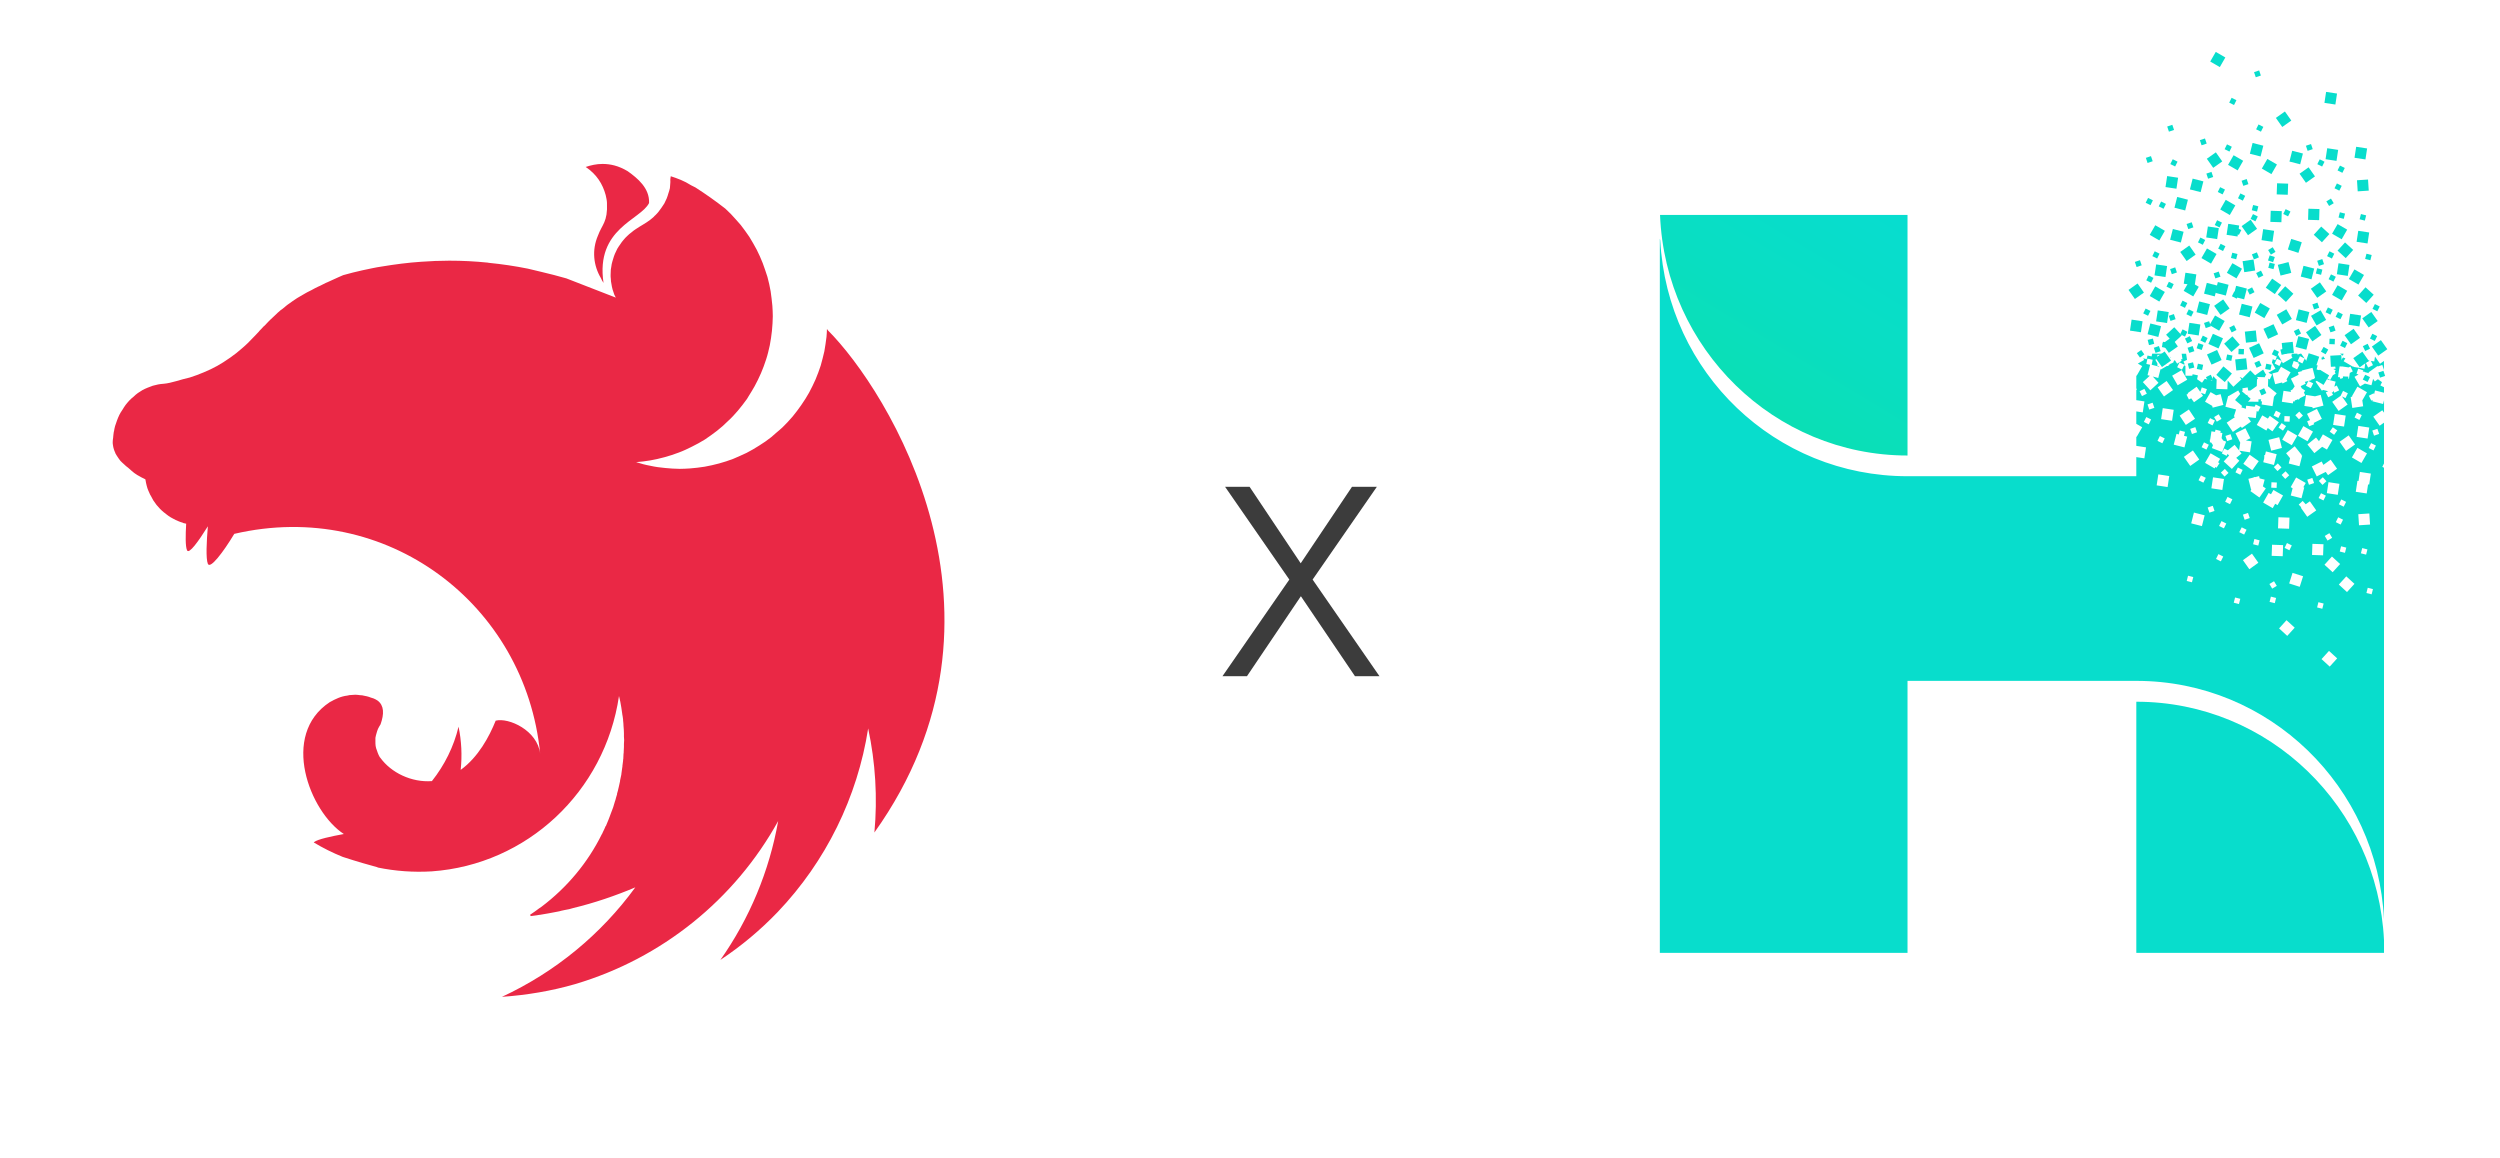 <svg width="244" height="113" viewBox="0 0 244 113" fill="none" xmlns="http://www.w3.org/2000/svg">
<path fill-rule="evenodd" clip-rule="evenodd" d="M58.8 16C58.213 16 57.668 16.127 57.164 16.295C58.234 17.012 58.821 17.96 59.114 19.035C59.135 19.183 59.177 19.288 59.198 19.435C59.219 19.562 59.24 19.688 59.24 19.815C59.324 21.669 58.758 21.901 58.359 22.997C57.751 24.41 57.919 25.927 58.653 27.149C58.716 27.297 58.8 27.465 58.904 27.613C58.108 22.281 62.531 21.48 63.349 19.815C63.412 18.36 62.217 17.391 61.273 16.717C60.372 16.169 59.554 16 58.8 16V16ZM65.466 17.201C65.383 17.686 65.445 17.56 65.425 17.813C65.404 17.981 65.404 18.192 65.383 18.36C65.341 18.529 65.299 18.698 65.236 18.866C65.194 19.035 65.131 19.204 65.068 19.372C64.984 19.541 64.921 19.688 64.838 19.857C64.775 19.941 64.733 20.026 64.67 20.11C64.628 20.173 64.586 20.236 64.544 20.3C64.439 20.447 64.334 20.595 64.23 20.721C64.104 20.848 63.999 20.995 63.852 21.101V21.122C63.726 21.227 63.601 21.353 63.454 21.459C63.014 21.796 62.511 22.049 62.049 22.365C61.903 22.471 61.756 22.555 61.63 22.681C61.483 22.787 61.357 22.892 61.232 23.018C61.085 23.145 60.98 23.271 60.854 23.419C60.749 23.545 60.624 23.693 60.54 23.84C60.435 23.988 60.33 24.136 60.246 24.283C60.162 24.452 60.099 24.599 60.016 24.768C59.953 24.936 59.89 25.084 59.848 25.253C59.785 25.442 59.743 25.611 59.701 25.779C59.68 25.864 59.68 25.969 59.659 26.053C59.638 26.138 59.638 26.222 59.617 26.306C59.617 26.475 59.596 26.665 59.596 26.833C59.596 26.96 59.596 27.086 59.617 27.213C59.617 27.381 59.638 27.55 59.68 27.74C59.701 27.908 59.743 28.077 59.785 28.245C59.848 28.414 59.89 28.583 59.953 28.751C59.995 28.857 60.058 28.962 60.1 29.046L55.278 27.171C54.46 26.939 53.663 26.728 52.846 26.538C52.406 26.433 51.965 26.327 51.525 26.222C50.267 25.969 48.988 25.779 47.709 25.653C47.667 25.653 47.647 25.632 47.605 25.632C46.347 25.505 45.11 25.442 43.852 25.442C42.929 25.442 42.007 25.484 41.105 25.548C39.827 25.632 38.548 25.8 37.269 26.011C36.954 26.053 36.64 26.117 36.325 26.18C35.676 26.306 35.047 26.454 34.439 26.601C34.124 26.686 33.81 26.77 33.495 26.854C33.181 26.981 32.887 27.128 32.594 27.255C32.363 27.36 32.133 27.465 31.902 27.571C31.86 27.592 31.818 27.592 31.797 27.613C31.587 27.718 31.399 27.803 31.21 27.908C31.147 27.929 31.105 27.95 31.063 27.971C30.833 28.077 30.602 28.203 30.413 28.309C30.267 28.372 30.12 28.456 29.994 28.519C29.931 28.561 29.847 28.604 29.805 28.625C29.617 28.73 29.428 28.835 29.26 28.941C29.072 29.046 28.904 29.152 28.757 29.257C28.61 29.362 28.464 29.447 28.338 29.552C28.317 29.573 28.296 29.573 28.275 29.594C28.149 29.678 28.002 29.784 27.877 29.889C27.877 29.889 27.856 29.91 27.835 29.931C27.73 30.016 27.625 30.1 27.52 30.184C27.478 30.205 27.436 30.247 27.395 30.269C27.29 30.353 27.185 30.458 27.08 30.543C27.059 30.585 27.017 30.606 26.996 30.627C26.87 30.753 26.745 30.859 26.619 30.985C26.598 30.985 26.598 31.006 26.577 31.027C26.451 31.133 26.325 31.259 26.2 31.386C26.178 31.407 26.178 31.428 26.158 31.428C26.053 31.533 25.948 31.639 25.843 31.765C25.801 31.807 25.738 31.849 25.696 31.892C25.592 32.018 25.466 32.144 25.34 32.271C25.319 32.313 25.277 32.334 25.256 32.376C25.088 32.545 24.942 32.713 24.774 32.882C24.753 32.903 24.732 32.924 24.711 32.945C24.376 33.304 24.019 33.662 23.642 33.978C23.264 34.315 22.866 34.631 22.468 34.905C22.049 35.2 21.65 35.453 21.21 35.706C20.791 35.938 20.35 36.149 19.889 36.339C19.449 36.528 18.988 36.697 18.526 36.844C17.646 37.034 16.744 37.392 15.969 37.456C15.801 37.456 15.612 37.498 15.444 37.519C15.256 37.561 15.088 37.603 14.92 37.645C14.753 37.709 14.585 37.772 14.417 37.835C14.249 37.898 14.082 37.983 13.914 38.067C13.767 38.172 13.6 38.257 13.453 38.362C13.306 38.467 13.159 38.594 13.034 38.72C12.887 38.826 12.74 38.973 12.614 39.1C12.489 39.247 12.363 39.374 12.258 39.521C12.153 39.69 12.027 39.837 11.943 40.006C11.839 40.153 11.734 40.322 11.65 40.491C11.566 40.68 11.482 40.849 11.419 41.039C11.356 41.207 11.293 41.397 11.231 41.587C11.189 41.755 11.147 41.924 11.126 42.092C11.126 42.114 11.105 42.135 11.105 42.156C11.063 42.345 11.063 42.598 11.042 42.725C11.021 42.872 11 42.999 11 43.146C11 43.231 11 43.336 11.021 43.42C11.042 43.568 11.063 43.694 11.105 43.821C11.147 43.947 11.189 44.074 11.252 44.2V44.221C11.315 44.348 11.398 44.474 11.482 44.6C11.566 44.727 11.65 44.853 11.755 44.98C11.86 45.085 11.985 45.212 12.111 45.317C12.237 45.444 12.363 45.549 12.509 45.654C13.013 46.097 13.139 46.245 13.788 46.582C13.893 46.645 13.998 46.687 14.124 46.75C14.145 46.75 14.166 46.771 14.187 46.771C14.187 46.814 14.187 46.835 14.208 46.877C14.229 47.045 14.271 47.214 14.312 47.383C14.354 47.572 14.417 47.741 14.48 47.889C14.543 48.015 14.585 48.141 14.648 48.268C14.669 48.31 14.69 48.352 14.711 48.373C14.795 48.542 14.879 48.689 14.962 48.837C15.067 48.984 15.172 49.132 15.277 49.279C15.382 49.406 15.508 49.553 15.633 49.68C15.759 49.806 15.885 49.912 16.032 50.038C16.032 50.038 16.053 50.059 16.074 50.059C16.199 50.165 16.325 50.27 16.451 50.355C16.598 50.46 16.744 50.544 16.912 50.629C17.059 50.713 17.227 50.797 17.394 50.86C17.52 50.923 17.667 50.966 17.814 51.008C17.835 51.029 17.855 51.029 17.898 51.05C17.981 51.071 18.086 51.092 18.17 51.113C18.107 52.251 18.086 53.326 18.254 53.706C18.443 54.127 19.365 52.841 20.288 51.366C20.162 52.82 20.078 54.528 20.288 55.033C20.518 55.56 21.776 53.916 22.866 52.104C37.73 48.647 51.294 58.975 52.72 73.559C52.448 71.283 49.659 70.019 48.38 70.335C47.752 71.894 46.682 73.897 44.963 75.14C45.11 73.749 45.047 72.316 44.754 70.925C44.292 72.864 43.391 74.677 42.154 76.236C40.162 76.384 38.17 75.414 37.122 73.96C37.038 73.897 37.017 73.77 36.955 73.686C36.892 73.538 36.829 73.391 36.787 73.243C36.724 73.096 36.682 72.948 36.661 72.801C36.64 72.653 36.64 72.506 36.64 72.337C36.64 72.232 36.64 72.126 36.64 72.021C36.661 71.873 36.703 71.726 36.745 71.578C36.787 71.431 36.829 71.283 36.892 71.136C36.975 70.988 37.038 70.841 37.143 70.693C37.5 69.681 37.5 68.859 36.85 68.375C36.724 68.29 36.598 68.227 36.451 68.164C36.367 68.143 36.263 68.101 36.179 68.08C36.116 68.058 36.074 68.037 36.011 68.016C35.864 67.974 35.718 67.932 35.571 67.911C35.424 67.869 35.277 67.848 35.131 67.848C34.984 67.827 34.816 67.806 34.669 67.806C34.565 67.806 34.46 67.827 34.355 67.827C34.187 67.827 34.04 67.848 33.894 67.89C33.747 67.911 33.6 67.932 33.453 67.974C33.307 68.016 33.16 68.059 33.013 68.122C32.866 68.185 32.741 68.248 32.594 68.311C32.468 68.375 32.342 68.459 32.196 68.522C27.311 71.726 30.225 79.229 33.558 81.4C32.3 81.632 31.021 81.906 30.665 82.18C30.644 82.201 30.623 82.222 30.623 82.222C31.525 82.77 32.468 83.234 33.453 83.634C34.795 84.077 36.221 84.477 36.85 84.646V84.667C38.59 85.025 40.351 85.151 42.133 85.046C51.42 84.393 59.031 77.29 60.414 67.932C60.456 68.122 60.498 68.29 60.54 68.48C60.603 68.859 60.687 69.26 60.729 69.66V69.681C60.771 69.871 60.792 70.061 60.813 70.23V70.314C60.834 70.504 60.855 70.693 60.855 70.862C60.876 71.094 60.896 71.326 60.896 71.557V71.895C60.896 72 60.917 72.126 60.917 72.232C60.917 72.358 60.896 72.485 60.896 72.611V72.906C60.896 73.054 60.875 73.18 60.875 73.328C60.875 73.412 60.875 73.496 60.854 73.602C60.854 73.749 60.833 73.897 60.833 74.065C60.812 74.129 60.812 74.192 60.812 74.255C60.791 74.424 60.77 74.571 60.749 74.74C60.749 74.803 60.749 74.866 60.728 74.93C60.708 75.14 60.666 75.33 60.645 75.541V75.562V75.583C60.603 75.773 60.561 75.984 60.519 76.173V76.236C60.477 76.426 60.435 76.616 60.393 76.805C60.393 76.826 60.372 76.869 60.372 76.89C60.33 77.079 60.288 77.269 60.225 77.459V77.522C60.162 77.733 60.099 77.922 60.058 78.112C60.037 78.133 60.037 78.154 60.037 78.154C59.974 78.365 59.911 78.576 59.848 78.787C59.764 78.997 59.701 79.187 59.617 79.398C59.533 79.609 59.471 79.819 59.387 80.009C59.303 80.22 59.219 80.409 59.135 80.62H59.114C59.03 80.81 58.946 81.021 58.842 81.21C58.821 81.274 58.8 81.316 58.779 81.358C58.758 81.379 58.758 81.4 58.737 81.421C57.374 84.182 55.361 86.606 52.846 88.503C52.678 88.608 52.51 88.735 52.343 88.861C52.301 88.903 52.238 88.924 52.196 88.966C52.049 89.072 51.902 89.177 51.734 89.283L51.797 89.409H51.818C52.112 89.367 52.405 89.325 52.699 89.283H52.72C53.265 89.198 53.81 89.093 54.355 88.988C54.502 88.966 54.67 88.924 54.816 88.882C54.921 88.861 55.005 88.84 55.11 88.819C55.257 88.798 55.403 88.756 55.55 88.735C55.676 88.692 55.802 88.671 55.928 88.629C58.024 88.123 60.058 87.428 62.007 86.606C58.674 91.18 54.208 94.868 48.988 97.292C51.399 97.123 53.81 96.722 56.137 96.048C64.586 93.54 71.693 87.828 75.949 80.135C75.089 85.004 73.161 89.641 70.309 93.688C72.343 92.339 74.209 90.779 75.907 89.009C80.603 84.077 83.685 77.817 84.733 71.094C85.446 74.424 85.656 77.859 85.341 81.252C100.478 60.029 86.599 38.025 80.792 32.229C80.771 32.187 80.75 32.166 80.75 32.124C80.729 32.145 80.729 32.145 80.729 32.166C80.729 32.145 80.729 32.145 80.708 32.124C80.708 32.377 80.687 32.629 80.666 32.882C80.603 33.367 80.54 33.831 80.456 34.294C80.352 34.758 80.226 35.222 80.1 35.685C79.953 36.128 79.785 36.592 79.597 37.034C79.408 37.456 79.198 37.898 78.968 38.32C78.737 38.721 78.486 39.142 78.213 39.521C77.941 39.922 77.647 40.301 77.354 40.66C77.039 41.039 76.704 41.376 76.368 41.713C76.159 41.903 75.97 42.072 75.76 42.24C75.593 42.388 75.446 42.514 75.278 42.662C74.901 42.957 74.523 43.231 74.104 43.484C73.706 43.737 73.286 43.989 72.867 44.2C72.427 44.411 71.987 44.601 71.546 44.79C71.106 44.959 70.645 45.107 70.184 45.233C69.722 45.359 69.24 45.465 68.779 45.549C68.297 45.633 67.815 45.676 67.353 45.718C67.018 45.739 66.683 45.76 66.347 45.76C65.865 45.76 65.383 45.718 64.921 45.676C64.439 45.633 63.957 45.57 63.496 45.465C63.014 45.38 62.552 45.254 62.091 45.106H62.07C62.531 45.064 62.993 45.022 63.454 44.938C63.936 44.854 64.397 44.748 64.859 44.622C65.32 44.495 65.781 44.348 66.221 44.179C66.682 44.011 67.123 43.8 67.542 43.589C67.982 43.378 68.381 43.146 68.8 42.894C69.198 42.62 69.597 42.346 69.974 42.05C70.351 41.755 70.708 41.439 71.043 41.102C71.4 40.786 71.714 40.428 72.028 40.069C72.343 39.69 72.636 39.31 72.909 38.931C72.951 38.868 72.993 38.784 73.035 38.72C73.244 38.383 73.454 38.046 73.643 37.709C73.873 37.287 74.083 36.866 74.272 36.423C74.46 35.98 74.628 35.538 74.775 35.074C74.922 34.632 75.026 34.168 75.131 33.704C75.215 33.219 75.299 32.756 75.341 32.292C75.383 31.807 75.425 31.323 75.425 30.859C75.425 30.522 75.404 30.184 75.383 29.847C75.341 29.363 75.278 28.899 75.215 28.435C75.131 27.95 75.026 27.487 74.901 27.023C74.754 26.58 74.607 26.117 74.439 25.674C74.272 25.232 74.062 24.789 73.853 24.367C73.622 23.946 73.391 23.524 73.14 23.124C72.867 22.724 72.595 22.344 72.301 21.965C71.987 21.606 71.672 21.248 71.337 20.89C71.169 20.721 70.98 20.532 70.792 20.363C69.848 19.625 68.863 18.93 67.877 18.297C67.731 18.213 67.605 18.15 67.458 18.087C66.766 17.644 66.116 17.412 65.466 17.201L65.466 17.201Z" fill="#EA2845"/>
<g clip-path="url(#clip0_16_2)">
<path d="M162.02 20.993C162.547 34.034 173.158 44.45 186.174 44.459V20.975H162.018L162.02 20.993Z" fill="url(#paint0_linear_16_2)"/>
<path d="M232.679 91.778V93H208.504V68.489H208.513C221.478 68.489 232.061 78.81 232.679 91.778Z" fill="url(#paint1_linear_16_2)"/>
<path d="M228.397 33.734L228.868 33.969L229.101 33.496L228.631 33.261L228.397 33.734Z" fill="url(#paint2_linear_16_2)"/>
<path d="M227.284 31.936L227.451 32.436L227.95 32.268L227.782 31.767L227.284 31.936Z" fill="url(#paint3_linear_16_2)"/>
<path d="M232.122 36.358L232.29 36.858L232.788 36.69L232.621 36.19L232.122 36.358Z" fill="url(#paint4_linear_16_2)"/>
<path d="M211.936 32.926L211.054 33.552L211.678 34.438L212.56 33.812L211.936 32.926Z" fill="url(#paint5_linear_16_2)"/>
<path d="M211.267 34.303L210.381 34.932L211.008 35.822L211.894 35.193L211.267 34.303Z" fill="url(#paint6_linear_16_2)"/>
<path d="M214.755 31.67L213.687 31.508L213.525 32.581L214.594 32.743L214.755 31.67Z" fill="url(#paint7_linear_16_2)"/>
<path d="M209.872 31.569L209.605 32.62L210.652 32.888L210.919 31.836L209.872 31.569Z" fill="url(#paint8_linear_16_2)"/>
<path d="M212.785 32.619L213.256 32.854L213.49 32.381L213.019 32.146L212.785 32.619Z" fill="url(#paint9_linear_16_2)"/>
<path d="M214.76 33.229L215.23 33.464L215.464 32.991L214.993 32.756L214.76 33.229Z" fill="url(#paint10_linear_16_2)"/>
<path d="M213.391 30.667L213.861 30.902L214.095 30.429L213.624 30.194L213.391 30.667Z" fill="url(#paint11_linear_16_2)"/>
<path d="M211.673 30.821L211.841 31.322L212.339 31.153L212.171 30.653L211.673 30.821Z" fill="url(#paint12_linear_16_2)"/>
<path d="M216.982 29.222L216.1 29.849L216.724 30.735L217.606 30.108L216.982 29.222Z" fill="url(#paint13_linear_16_2)"/>
<path d="M215.382 27.609L215.115 28.66L216.162 28.928L216.428 27.877L215.382 27.609Z" fill="url(#paint14_linear_16_2)"/>
<path d="M217.831 28.916L218.302 29.151L218.536 28.678L218.065 28.443L217.831 28.916Z" fill="url(#paint15_linear_16_2)"/>
<path d="M216.052 26.673L216.219 27.173L216.718 27.005L216.55 26.504L216.052 26.673Z" fill="url(#paint16_linear_16_2)"/>
<path d="M215.112 31.519L215.279 32.02L215.777 31.851L215.61 31.351L215.112 31.519Z" fill="url(#paint17_linear_16_2)"/>
<path d="M213.665 27.448L213.125 28.387L214.061 28.93L214.601 27.99L213.665 27.448Z" fill="url(#paint18_linear_16_2)"/>
<path d="M225.948 31.806L225.066 32.433L225.689 33.319L226.571 32.692L225.948 31.806Z" fill="url(#paint19_linear_16_2)"/>
<path d="M224.346 30.194L224.08 31.245L225.126 31.513L225.393 30.461L224.346 30.194Z" fill="url(#paint20_linear_16_2)"/>
<path d="M225.685 29.702L225.852 30.203L226.351 30.035L226.183 29.534L225.685 29.702Z" fill="url(#paint21_linear_16_2)"/>
<path d="M222.208 30.726L222.746 31.666L223.683 31.126L223.144 30.185L222.208 30.726Z" fill="url(#paint22_linear_16_2)"/>
<path d="M226.42 27.556L225.538 28.182L226.162 29.068L227.044 28.442L226.42 27.556Z" fill="url(#paint23_linear_16_2)"/>
<path d="M228.151 27.839L227.611 28.779L228.546 29.322L229.086 28.382L228.151 27.839Z" fill="url(#paint24_linear_16_2)"/>
<path d="M229.307 25.856L228.239 25.693L228.077 26.766L229.146 26.928L229.307 25.856Z" fill="url(#paint25_linear_16_2)"/>
<path d="M224.82 25.943L224.553 26.995L225.6 27.262L225.866 26.211L224.82 25.943Z" fill="url(#paint26_linear_16_2)"/>
<path d="M227.271 27.25L227.742 27.485L227.976 27.012L227.505 26.777L227.271 27.25Z" fill="url(#paint27_linear_16_2)"/>
<path d="M227.122 24.998L227.593 25.233L227.827 24.76L227.356 24.525L227.122 24.998Z" fill="url(#paint28_linear_16_2)"/>
<path d="M226.158 25.452L226.326 25.952L226.824 25.784L226.656 25.284L226.158 25.452Z" fill="url(#paint29_linear_16_2)"/>
<path d="M228.151 21.871L227.61 22.811L228.546 23.353L229.086 22.413L228.151 21.871Z" fill="url(#paint30_linear_16_2)"/>
<path d="M226.974 30.475L227.445 30.71L227.678 30.237L227.208 30.002L226.974 30.475Z" fill="url(#paint31_linear_16_2)"/>
<path d="M230.606 37.046L231.077 37.281L231.311 36.807L230.84 36.573L230.606 37.046Z" fill="url(#paint32_linear_16_2)"/>
<path d="M221.139 28.078L222.021 28.704L222.645 27.818L221.763 27.192L221.139 28.078Z" fill="url(#paint33_linear_16_2)"/>
<path d="M221.363 33.08L222.345 32.628L221.895 31.642L220.913 32.094L221.363 33.08Z" fill="url(#paint34_linear_16_2)"/>
<path d="M219.957 34.936L220.938 34.484L220.488 33.498L219.506 33.95L219.957 34.936Z" fill="url(#paint35_linear_16_2)"/>
<path d="M219.038 26.563L220.106 26.401L219.944 25.328L218.876 25.49L219.038 26.563Z" fill="url(#paint36_linear_16_2)"/>
<path d="M222.314 25.847L222.58 26.898L223.627 26.63L223.36 25.579L222.314 25.847Z" fill="url(#paint37_linear_16_2)"/>
<path d="M220.671 26.411L220.2 26.646L220.434 27.119L220.904 26.884L220.671 26.411Z" fill="url(#paint38_linear_16_2)"/>
<path d="M219.805 28.046L219.334 28.281L219.568 28.754L220.039 28.519L219.805 28.046Z" fill="url(#paint39_linear_16_2)"/>
<path d="M218.045 31.735L217.574 31.969L217.808 32.442L218.279 32.208L218.045 31.735Z" fill="url(#paint40_linear_16_2)"/>
<path d="M221.522 24.921L221.354 25.421L221.853 25.59L222.02 25.089L221.522 24.921Z" fill="url(#paint41_linear_16_2)"/>
<path d="M224.319 32.812L224.052 33.863L225.099 34.131L225.366 33.08L224.319 32.812Z" fill="url(#paint42_linear_16_2)"/>
<path d="M208.625 27.669L207.743 28.295L208.366 29.181L209.248 28.555L208.625 27.669Z" fill="url(#paint43_linear_16_2)"/>
<path d="M210.354 27.952L209.814 28.891L210.749 29.434L211.289 28.494L210.354 27.952Z" fill="url(#paint44_linear_16_2)"/>
<path d="M211.51 25.968L210.442 25.806L210.281 26.879L211.349 27.041L211.51 25.968Z" fill="url(#paint45_linear_16_2)"/>
<path d="M214.364 26.78L213.296 26.618L213.134 27.691L214.203 27.853L214.364 26.78Z" fill="url(#paint46_linear_16_2)"/>
<path d="M209.475 27.361L209.946 27.596L210.18 27.122L209.709 26.888L209.475 27.361Z" fill="url(#paint47_linear_16_2)"/>
<path d="M211.45 27.971L211.921 28.206L212.154 27.733L211.684 27.498L211.45 27.971Z" fill="url(#paint48_linear_16_2)"/>
<path d="M210.067 24.997L210.538 25.232L210.772 24.759L210.301 24.524L210.067 24.997Z" fill="url(#paint49_linear_16_2)"/>
<path d="M208.363 25.563L208.531 26.064L209.029 25.895L208.861 25.395L208.363 25.563Z" fill="url(#paint50_linear_16_2)"/>
<path d="M212.582 17.346L211.514 17.184L211.353 18.257L212.421 18.419L212.582 17.346Z" fill="url(#paint51_linear_16_2)"/>
<path d="M210.692 20.14L211.162 20.375L211.396 19.902L210.925 19.667L210.692 20.14Z" fill="url(#paint52_linear_16_2)"/>
<path d="M209.418 19.789L209.889 20.024L210.122 19.551L209.652 19.316L209.418 19.789Z" fill="url(#paint53_linear_16_2)"/>
<path d="M211.824 16.014L212.295 16.249L212.528 15.776L212.058 15.541L211.824 16.014Z" fill="url(#paint54_linear_16_2)"/>
<path d="M217.571 10.017L218.042 10.251L218.276 9.778L217.805 9.544L217.571 10.017Z" fill="url(#paint55_linear_16_2)"/>
<path d="M209.436 15.406L209.603 15.907L210.102 15.738L209.934 15.238L209.436 15.406Z" fill="url(#paint56_linear_16_2)"/>
<path d="M216.268 14.868L215.386 15.494L216.01 16.38L216.892 15.754L216.268 14.868Z" fill="url(#paint57_linear_16_2)"/>
<path d="M217.999 15.15L217.458 16.09L218.394 16.633L218.934 15.693L217.999 15.15Z" fill="url(#paint58_linear_16_2)"/>
<path d="M217.121 14.561L217.592 14.796L217.826 14.323L217.355 14.088L217.121 14.561Z" fill="url(#paint59_linear_16_2)"/>
<path d="M214.707 13.681L214.874 14.181L215.373 14.013L215.205 13.513L214.707 13.681Z" fill="url(#paint60_linear_16_2)"/>
<path d="M213.672 23.965L212.79 24.591L213.413 25.477L214.295 24.851L213.672 23.965Z" fill="url(#paint61_linear_16_2)"/>
<path d="M215.401 24.248L214.861 25.187L215.796 25.73L216.337 24.79L215.401 24.248Z" fill="url(#paint62_linear_16_2)"/>
<path d="M217.882 25.687L217.342 26.626L218.278 27.169L218.818 26.229L217.882 25.687Z" fill="url(#paint63_linear_16_2)"/>
<path d="M216.556 22.265L215.488 22.103L215.327 23.175L216.395 23.338L216.556 22.265Z" fill="url(#paint64_linear_16_2)"/>
<path d="M212.071 22.351L211.804 23.402L212.851 23.67L213.118 22.618L212.071 22.351Z" fill="url(#paint65_linear_16_2)"/>
<path d="M214.522 23.657L214.993 23.892L215.227 23.419L214.756 23.184L214.522 23.657Z" fill="url(#paint66_linear_16_2)"/>
<path d="M216.496 24.268L216.967 24.503L217.201 24.03L216.73 23.795L216.496 24.268Z" fill="url(#paint67_linear_16_2)"/>
<path d="M219.786 24.825L219.98 25.316L220.469 25.12L220.274 24.63L219.786 24.825Z" fill="url(#paint68_linear_16_2)"/>
<path d="M213.409 21.86L213.577 22.36L214.075 22.192L213.908 21.692L213.409 21.86Z" fill="url(#paint69_linear_16_2)"/>
<path d="M211.519 12.349L211.687 12.851L212.187 12.682L212.018 12.18L211.519 12.349Z" fill="url(#paint70_linear_16_2)"/>
<path d="M211.801 26.261L211.968 26.762L212.467 26.593L212.299 26.093L211.801 26.261Z" fill="url(#paint71_linear_16_2)"/>
<path d="M210.355 21.983L209.814 22.923L210.75 23.465L211.29 22.526L210.355 21.983Z" fill="url(#paint72_linear_16_2)"/>
<path d="M221.954 22.527L220.886 22.364L220.725 23.437L221.793 23.6L221.954 22.527Z" fill="url(#paint73_linear_16_2)"/>
<path d="M218.794 29.649L218.527 30.7L219.574 30.968L219.84 29.917L218.794 29.649Z" fill="url(#paint74_linear_16_2)"/>
<path d="M214.644 29.42L214.378 30.472L215.424 30.74L215.691 29.688L214.644 29.42Z" fill="url(#paint75_linear_16_2)"/>
<path d="M216.462 27.527L216.196 28.578L217.242 28.846L217.509 27.794L216.462 27.527Z" fill="url(#paint76_linear_16_2)"/>
<path d="M218.246 27.896L217.98 28.948L219.027 29.215L219.293 28.164L218.246 27.896Z" fill="url(#paint77_linear_16_2)"/>
<path d="M209.178 30.586L209.649 30.821L209.883 30.348L209.412 30.113L209.178 30.586Z" fill="url(#paint78_linear_16_2)"/>
<path d="M216.191 30.79L215.651 31.73L216.587 32.273L217.127 31.333L216.191 30.79Z" fill="url(#paint79_linear_16_2)"/>
<path d="M218.6 33.641L217.887 32.826L217.076 33.542L217.789 34.357L218.6 33.641Z" fill="url(#paint80_linear_16_2)"/>
<path d="M216.964 33.018L215.977 32.577L215.538 33.569L216.525 34.009L216.964 33.018Z" fill="url(#paint81_linear_16_2)"/>
<path d="M216.386 34.152L215.401 34.597L215.844 35.587L216.829 35.141L216.386 34.152Z" fill="url(#paint82_linear_16_2)"/>
<path d="M211.665 30.457L210.597 30.295L210.436 31.368L211.504 31.53L211.665 30.457Z" fill="url(#paint83_linear_16_2)"/>
<path d="M211.773 32.677L212.244 32.912L212.478 32.439L212.007 32.205L211.773 32.677Z" fill="url(#paint84_linear_16_2)"/>
<path d="M210.214 33.942L210.382 34.442L210.88 34.274L210.713 33.773L210.214 33.942Z" fill="url(#paint85_linear_16_2)"/>
<path d="M208.983 34.16L208.554 34.465L208.858 34.896L209.287 34.591L208.983 34.16Z" fill="url(#paint86_linear_16_2)"/>
<path d="M213.507 33.941L213.674 34.442L214.172 34.274L214.005 33.773L213.507 33.941Z" fill="url(#paint87_linear_16_2)"/>
<path d="M209.114 31.356L208.046 31.194L207.885 32.267L208.953 32.429L209.114 31.356Z" fill="url(#paint88_linear_16_2)"/>
<path d="M231.439 30.446L230.557 31.073L231.181 31.959L232.063 31.332L231.439 30.446Z" fill="url(#paint89_linear_16_2)"/>
<path d="M229.712 32.089L228.83 32.715L229.454 33.601L230.336 32.975L229.712 32.089Z" fill="url(#paint90_linear_16_2)"/>
<path d="M232.376 33.197L231.494 33.823L232.117 34.709L233 34.083L232.376 33.197Z" fill="url(#paint91_linear_16_2)"/>
<path d="M230.566 34.327L229.68 34.957L230.307 35.846L231.192 35.217L230.566 34.327Z" fill="url(#paint92_linear_16_2)"/>
<path d="M212.779 29.814L213.25 30.049L213.483 29.576L213.013 29.341L212.779 29.814Z" fill="url(#paint93_linear_16_2)"/>
<path d="M212.494 19.223L212.227 20.275L213.274 20.542L213.54 19.491L212.494 19.223Z" fill="url(#paint94_linear_16_2)"/>
<path d="M217.233 19.504L216.693 20.444L217.628 20.986L218.169 20.047L217.233 19.504Z" fill="url(#paint95_linear_16_2)"/>
<path d="M218.543 22.009L217.475 21.847L217.314 22.92L218.382 23.082L218.543 22.009Z" fill="url(#paint96_linear_16_2)"/>
<path d="M219.658 21.367L220.128 21.602L220.362 21.129L219.891 20.894L219.658 21.367Z" fill="url(#paint97_linear_16_2)"/>
<path d="M221.082 36.013L221.597 36.119L221.702 35.601L221.187 35.496L221.082 36.013Z" fill="url(#paint98_linear_16_2)"/>
<path d="M220.72 38.589L221.198 38.369L220.979 37.889L220.501 38.109L220.72 38.589Z" fill="url(#paint99_linear_16_2)"/>
<path d="M220.244 35.897L220.722 35.676L220.502 35.196L220.025 35.417L220.244 35.897Z" fill="url(#paint100_linear_16_2)"/>
<path d="M229.791 26.293L229.25 27.233L230.186 27.775L230.726 26.836L229.791 26.293Z" fill="url(#paint101_linear_16_2)"/>
<path d="M225.319 16.329L224.437 16.955L225.06 17.841L225.942 17.215L225.319 16.329Z" fill="url(#paint102_linear_16_2)"/>
<path d="M223.007 10.881L222.125 11.508L222.749 12.393L223.631 11.767L223.007 10.881Z" fill="url(#paint103_linear_16_2)"/>
<path d="M228.205 14.628L227.137 14.466L226.975 15.539L228.043 15.701L228.205 14.628Z" fill="url(#paint104_linear_16_2)"/>
<path d="M228.095 9.13L227.027 8.968L226.865 10.041L227.933 10.203L228.095 9.13Z" fill="url(#paint105_linear_16_2)"/>
<path d="M231.03 14.488L229.962 14.326L229.8 15.399L230.868 15.561L231.03 14.488Z" fill="url(#paint106_linear_16_2)"/>
<path d="M223.718 14.715L223.451 15.767L224.498 16.035L224.764 14.983L223.718 14.715Z" fill="url(#paint107_linear_16_2)"/>
<path d="M219.853 13.953L219.587 15.005L220.633 15.272L220.9 14.221L219.853 13.953Z" fill="url(#paint108_linear_16_2)"/>
<path d="M226.17 16.023L226.641 16.257L226.874 15.784L226.404 15.55L226.17 16.023Z" fill="url(#paint109_linear_16_2)"/>
<path d="M220.197 12.619L220.668 12.854L220.902 12.381L220.431 12.146L220.197 12.619Z" fill="url(#paint110_linear_16_2)"/>
<path d="M227.955 30.92L228.426 31.155L228.659 30.682L228.189 30.447L227.955 30.92Z" fill="url(#paint111_linear_16_2)"/>
<path d="M219.664 21.445L218.782 22.071L219.406 22.957L220.288 22.331L219.664 21.445Z" fill="url(#paint112_linear_16_2)"/>
<path d="M221.294 15.513L220.754 16.452L221.69 16.995L222.23 16.055L221.294 15.513Z" fill="url(#paint113_linear_16_2)"/>
<path d="M216.258 5.066L215.718 6.005L216.654 6.548L217.194 5.608L216.258 5.066Z" fill="url(#paint114_linear_16_2)"/>
<path d="M230.442 30.789L229.374 30.627L229.213 31.699L230.281 31.862L230.442 30.789Z" fill="url(#paint115_linear_16_2)"/>
<path d="M231.234 22.69L230.166 22.527L230.004 23.6L231.072 23.762L231.234 22.69Z" fill="url(#paint116_linear_16_2)"/>
<path d="M214.002 17.433L213.736 18.485L214.782 18.753L215.049 17.701L214.002 17.433Z" fill="url(#paint117_linear_16_2)"/>
<path d="M216.453 18.74L216.924 18.974L217.158 18.502L216.687 18.267L216.453 18.74Z" fill="url(#paint118_linear_16_2)"/>
<path d="M218.428 19.35L218.899 19.585L219.133 19.112L218.662 18.877L218.428 19.35Z" fill="url(#paint119_linear_16_2)"/>
<path d="M231.307 33.045L231.778 33.28L232.011 32.807L231.541 32.572L231.307 33.045Z" fill="url(#paint120_linear_16_2)"/>
<path d="M221.728 34.579L222.198 34.814L222.432 34.341L221.961 34.106L221.728 34.579Z" fill="url(#paint121_linear_16_2)"/>
<path d="M215.341 16.942L215.508 17.442L216.007 17.274L215.839 16.774L215.341 16.942Z" fill="url(#paint122_linear_16_2)"/>
<path d="M218.779 17.64L218.947 18.14L219.445 17.972L219.277 17.472L218.779 17.64Z" fill="url(#paint123_linear_16_2)"/>
<path d="M216.157 21.964L216.627 22.199L216.861 21.726L216.39 21.491L216.157 21.964Z" fill="url(#paint124_linear_16_2)"/>
<path d="M231.555 30.149L232.026 30.384L232.26 29.911L231.789 29.676L231.555 30.149Z" fill="url(#paint125_linear_16_2)"/>
<path d="M222.844 20.884L223.315 21.119L223.549 20.646L223.078 20.411L222.844 20.884Z" fill="url(#paint126_linear_16_2)"/>
<path d="M228.145 16.633L228.616 16.868L228.85 16.395L228.379 16.16L228.145 16.633Z" fill="url(#paint127_linear_16_2)"/>
<path d="M227.847 18.375L228.318 18.61L228.552 18.137L228.081 17.902L227.847 18.375Z" fill="url(#paint128_linear_16_2)"/>
<path d="M225.056 14.225L225.224 14.725L225.722 14.557L225.554 14.056L225.056 14.225Z" fill="url(#paint129_linear_16_2)"/>
<path d="M219.995 7.041L220.162 7.542L220.661 7.373L220.493 6.873L219.995 7.041Z" fill="url(#paint130_linear_16_2)"/>
<path d="M226.55 22.112L225.822 22.913L226.619 23.645L227.348 22.844L226.55 22.112Z" fill="url(#paint131_linear_16_2)"/>
<path d="M228.874 23.66L228.145 24.461L228.943 25.193L229.671 24.392L228.874 23.66Z" fill="url(#paint132_linear_16_2)"/>
<path d="M231.12 17.523L230.042 17.593L230.112 18.676L231.19 18.605L231.12 17.523Z" fill="url(#paint133_linear_16_2)"/>
<path d="M225.3 20.371L225.268 21.456L226.348 21.488L226.38 20.403L225.3 20.371Z" fill="url(#paint134_linear_16_2)"/>
<path d="M221.623 20.57L221.586 21.654L222.665 21.691L222.702 20.607L221.623 20.57Z" fill="url(#paint135_linear_16_2)"/>
<path d="M222.243 17.888L222.206 18.973L223.286 19.01L223.323 17.925L222.243 17.888Z" fill="url(#paint136_linear_16_2)"/>
<path d="M228.241 21.23L228.751 21.359L228.879 20.846L228.369 20.718L228.241 21.23Z" fill="url(#paint137_linear_16_2)"/>
<path d="M223.037 27.939L222.308 28.739L223.106 29.471L223.834 28.67L223.037 27.939Z" fill="url(#paint138_linear_16_2)"/>
<path d="M223.624 23.317L223.296 24.35L224.325 24.68L224.653 23.646L223.624 23.317Z" fill="url(#paint139_linear_16_2)"/>
<path d="M221.385 26.143L221.895 26.271L222.023 25.759L221.513 25.63L221.385 26.143Z" fill="url(#paint140_linear_16_2)"/>
<path d="M217.742 25.177L218.251 25.306L218.379 24.794L217.87 24.665L217.742 25.177Z" fill="url(#paint141_linear_16_2)"/>
<path d="M221.368 24.402L221.638 24.855L222.089 24.584L221.819 24.131L221.368 24.402Z" fill="url(#paint142_linear_16_2)"/>
<path d="M219.775 20.52L220.285 20.649L220.413 20.137L219.903 20.008L219.775 20.52Z" fill="url(#paint143_linear_16_2)"/>
<path d="M226.026 26.694L226.536 26.822L226.664 26.31L226.154 26.181L226.026 26.694Z" fill="url(#paint144_linear_16_2)"/>
<path d="M230.299 21.403L230.809 21.531L230.937 21.019L230.427 20.891L230.299 21.403Z" fill="url(#paint145_linear_16_2)"/>
<path d="M230.838 25.274L231.347 25.403L231.475 24.89L230.966 24.762L230.838 25.274Z" fill="url(#paint146_linear_16_2)"/>
<path d="M225.329 34.476L224.991 35.506L226.016 35.846L226.355 34.816L225.329 34.476Z" fill="url(#paint147_linear_16_2)"/>
<path d="M228.513 34.658L227.435 34.717L227.493 35.801L228.572 35.742L228.513 34.658Z" fill="url(#paint148_linear_16_2)"/>
<path d="M226.399 36.08L225.848 37.013L226.777 37.567L227.328 36.633L226.399 36.08Z" fill="url(#paint149_linear_16_2)"/>
<path d="M227.34 33.584L227.866 33.606L227.887 33.079L227.362 33.057L227.34 33.584Z" fill="url(#paint150_linear_16_2)"/>
<path d="M218.468 34.571L218.993 34.592L219.015 34.065L218.49 34.043L218.468 34.571Z" fill="url(#paint151_linear_16_2)"/>
<path d="M228.651 37.266L229.176 37.287L229.197 36.76L228.672 36.738L228.651 37.266Z" fill="url(#paint152_linear_16_2)"/>
<path d="M227.051 19.65L227.319 20.104L227.772 19.834L227.503 19.38L227.051 19.65Z" fill="url(#paint153_linear_16_2)"/>
<path d="M230.874 28.039L230.151 28.842L230.95 29.569L231.674 28.766L230.874 28.039Z" fill="url(#paint154_linear_16_2)"/>
<path d="M221 31.051L221.537 30.11L220.6 29.57L220.062 30.512L221 31.051Z" fill="url(#paint155_linear_16_2)"/>
<path d="M219.095 32.367L219.207 33.446L220.281 33.334L220.169 32.254L219.095 32.367Z" fill="url(#paint156_linear_16_2)"/>
<path d="M218.153 35.083L218.265 36.162L219.339 36.05L219.227 34.97L218.153 35.083Z" fill="url(#paint157_linear_16_2)"/>
<path d="M218.866 36.922L219.63 37.689L220.394 36.922L219.63 36.154L218.866 36.922Z" fill="url(#paint158_linear_16_2)"/>
<path d="M217.777 35.22L217.885 34.703L217.37 34.595L217.262 35.111L217.777 35.22Z" fill="url(#paint159_linear_16_2)"/>
<path d="M216.31 36.589L217.136 37.289L217.833 36.46L217.007 35.76L216.31 36.589Z" fill="url(#paint160_linear_16_2)"/>
<path d="M218.141 39.043L218.966 39.743L219.663 38.914L218.838 38.214L218.141 39.043Z" fill="url(#paint161_linear_16_2)"/>
<path d="M222.696 33.475L222.809 34.554L223.883 34.441L223.771 33.362L222.696 33.475Z" fill="url(#paint162_linear_16_2)"/>
<path d="M214.407 37.149L214.515 36.633L214 36.524L213.892 37.041L214.407 37.149Z" fill="url(#paint163_linear_16_2)"/>
<path d="M214.167 35.872L214.039 35.36L213.529 35.488L213.657 36L214.167 35.872Z" fill="url(#paint164_linear_16_2)"/>
<path d="M211.512 33.981L211.62 33.464L211.105 33.355L210.997 33.872L211.512 33.981Z" fill="url(#paint165_linear_16_2)"/>
<path d="M214.922 36.12L215.03 35.603L214.515 35.495L214.407 36.011L214.922 36.12Z" fill="url(#paint166_linear_16_2)"/>
<path d="M227.239 34.12L226.782 33.859L226.522 34.318L226.979 34.579L227.239 34.12Z" fill="url(#paint167_linear_16_2)"/>
<path d="M213.723 32.808L213.253 33.043L213.486 33.516L213.957 33.281L213.723 32.808Z" fill="url(#paint168_linear_16_2)"/>
<path d="M214.558 33.491L214.39 33.992L214.889 34.161L215.057 33.66L214.558 33.491Z" fill="url(#paint169_linear_16_2)"/>
<path d="M231.082 33.551L230.611 33.786L230.845 34.259L231.316 34.025L231.082 33.551Z" fill="url(#paint170_linear_16_2)"/>
<path d="M215.769 36.573L215.298 36.808L215.532 37.281L216.003 37.046L215.769 36.573Z" fill="url(#paint171_linear_16_2)"/>
<path d="M225.555 30.826L226.095 31.766L227.031 31.223L226.491 30.283L225.555 30.826Z" fill="url(#paint172_linear_16_2)"/>
<path d="M224.351 32.079L223.88 32.313L224.114 32.786L224.584 32.552L224.351 32.079Z" fill="url(#paint173_linear_16_2)"/>
<path d="M211.411 32.67L212.14 33.471L212.937 32.739L212.208 31.938L211.411 32.67Z" fill="url(#paint174_linear_16_2)"/>
<path d="M223.071 33.994L222.561 34.123L222.689 34.635L223.199 34.506L223.071 33.994Z" fill="url(#paint175_linear_16_2)"/>
<path d="M226.729 35.104L226.723 35.065L226.922 35.035L226.72 34.747L226.683 34.891L226.601 34.87L226.572 35.064L226.729 35.104Z" fill="url(#paint176_linear_16_2)"/>
<path d="M228.665 34.721L228.732 34.519H228.379L228.665 34.721Z" fill="url(#paint177_linear_16_2)"/>
<path d="M232.077 35.767L232.512 35.619L232.674 36.107V35.229L232.292 35.501L231.799 34.802L231.728 35.275L231.398 35.224L231.602 35.638L231.13 35.873L230.896 35.4L231.283 35.207L230.895 35.148L230.774 35.982L229.707 35.812L229.721 35.717L229.672 35.802L228.739 35.259L228.909 34.97L228.68 34.892L228.135 35.666L227.88 35.493L227.953 35.975L227.727 36.01L227.962 36.146L227.87 36.305L227.96 36.462L227.691 36.618L227.422 37.089L227.153 36.934L227.114 36.957L227.179 37.049L227.957 37.248L227.831 37.742L228.07 37.623L228.304 38.097L227.832 38.332L227.733 38.131L227.691 38.301L227.571 38.271L227.704 38.539L227.233 38.774L226.999 38.3L227.233 38.184L226.73 38.055L226.619 38.134L225.996 37.248L226.759 36.706L226.487 36.549L226.623 36.311L226.549 36.183L226.1 36.062L226.203 35.657L225.41 35.537L225.485 35.033L225.14 35.279L224.944 35L224.712 35.471L224.241 35.236L224.475 34.763L224.936 34.993L224.604 34.521H224.505L224.251 34.606L224.222 34.521H223.679L223.646 34.74L223.744 34.911L222.811 35.453L222.698 35.257L222.47 35.717L221.999 35.482L222.233 35.009L222.685 35.234L222.275 34.522H222.101L222.089 34.599L222.272 34.672L222.077 35.163L221.822 35.06L221.738 35.377L222.085 35.981L221.398 36.38L221.76 36.56L221.526 37.034L221.378 36.96L221.352 37.722L221.365 37.706L222.207 38.387L221.937 38.728L221.799 39.639L220.731 39.477L220.774 39.194L220.637 39.148L220.693 38.978H220.425V39.208L219.345 39.203V38.536L219.053 38.634L219.228 38.78L218.889 39.187L218.839 39.145L218.712 39.219L218.986 39.412L218.748 39.753L219.191 39.895L219.226 39.597L220.051 39.695L220.158 39.478L220.629 39.714L220.395 40.187L220.253 40.115L220.168 40.802L219.379 40.708L219.692 41.153L218.808 41.774L218.707 41.631L217.924 42.155L217.324 41.252L218.152 40.698L218.022 40.656L218.242 39.963L217.2 39.696L217.467 38.645L217.519 38.658V38.652L218.451 38.11L218.711 38.563L218.814 38.438L218.94 38.543L218.808 38.15L218.893 38.122L218.855 37.9L219.373 37.81L219.425 38.113H219.647L220.261 37.677L220.291 36.791L221.087 36.818L221.043 36.796L221.196 36.486L221.137 36.52L220.883 36.075L219.967 36.726L219.914 36.65L219.54 37.31L218.678 36.817L218.673 36.834L218.589 36.813L218.773 37.017L217.976 37.749L217.422 37.14L217.393 37.996L216.314 37.958L216.347 36.993L216.307 37.03L216.017 36.711L215.891 37.167L215.186 36.971L214.917 37.353L214.035 36.727L214.075 36.671H213.299L213.297 35.718L213.171 35.655L212.962 36.076L212.491 35.841L212.725 35.367L213.183 35.596L213.219 35.524L213.103 35.289L213.453 35.119L213.363 34.523H212.928L213.009 35.056L212.846 35.081L212.931 35.21L212.491 35.498L212.275 35.167L212.201 35.178C212.182 35.236 212.153 35.29 212.116 35.337L212.129 35.39L212.036 35.414C211.974 35.459 211.902 35.489 211.827 35.499L211.838 35.519L211.647 35.63V35.723H211.484L210.902 36.064L210.87 36.009L210.646 36.891L210.113 36.749L210.671 37.362L209.873 38.094L209.142 37.293L209.821 36.674L209.598 36.617L209.853 35.599L209.481 35.521L209.589 35.004L210.104 35.112L210.002 35.601L210.744 35.791L210.705 35.723H210.562V35.471L210.358 35.116L210.56 34.999V34.637H210.97C210.991 34.593 211.018 34.553 211.051 34.518H210.054L209.998 34.786L209.601 34.7L209.511 35.054L209.179 34.969L209.27 35.128L208.651 35.487L209.08 35.735L208.539 36.672L208.503 36.651V37.928L208.566 37.96L208.503 38.087V39.056L209.297 39.177L209.135 40.25L208.503 40.154V41.364L209.08 41.698L208.539 42.635L208.503 42.614V43.517L209.452 43.661L209.29 44.734L208.503 44.614V46.479H186.504C186.4 46.479 186.294 46.479 186.191 46.479C173.27 46.494 162.72 36.365 162.041 23.462C162.033 23.45 162.029 23.435 162.031 23.42C162.025 23.409 162.023 23.396 162.024 23.383C162.02 23.373 162.018 23.363 162.019 23.352C162.012 23.345 162.008 23.336 162.005 23.328C162.002 23.319 162.001 23.309 162.002 23.3H162V92.998H186.174V66.453H208.504H208.513C221.478 66.453 232.061 76.774 232.678 89.742V45.651L232.512 45.565L232.678 45.232V41.251L232.254 41.552L231.631 40.666L232.512 40.041L232.682 40.276V39.059L232.588 39.43L231.541 39.162L231.574 39.032L231.437 39.101L231.198 38.623L231.67 38.387L231.711 38.473L231.804 38.106L232.679 38.33V37.795L232.326 37.618L232.484 37.297L232.083 37.012L231.783 37.225L231.614 36.979L231.453 37.6L230.814 37.437L230.339 37.715L229.799 36.779L230.194 36.55L229.993 36.482L230.162 35.981L230.661 36.152L230.606 36.314L230.737 36.238L230.779 36.312L231.219 36.424L231.165 36.348L232.047 35.722L232.077 35.767ZM228.188 36.8L228.35 35.727L229.229 35.861L229.399 35.775L229.633 36.249L229.343 36.394L229.258 36.962L228.726 36.877L228.421 36.98L228.368 36.822L228.188 36.8ZM229.854 43.379L228.972 44.005L228.349 43.119L229.23 42.493L229.854 43.379ZM229.803 40.751L230.037 40.277L230.509 40.513L230.275 40.987L229.803 40.751ZM230.085 43.708L231.018 44.25L230.478 45.187L229.545 44.645L230.085 43.708ZM224.893 47.577L224.625 48.629L223.578 48.361L223.758 47.652L223.569 47.544L224.103 46.601L225.042 47.138L224.805 47.555L224.893 47.577ZM222.336 51.568L222.373 50.484L223.453 50.521L223.416 51.606L222.336 51.568ZM222.832 53.203L222.793 54.287L221.714 54.249L221.751 53.165L222.832 53.203ZM219.706 47.787L219.441 46.735L219.967 46.601L219.981 46.547L220.08 46.572L220.488 46.468L220.544 46.691L221.028 46.814L220.858 47.468L221.144 47.672L220.519 48.556L219.638 47.929L219.748 47.775L219.706 47.787ZM218.791 51.466L219.263 51.701L219.029 52.175L218.554 51.939L218.791 51.466ZM218.18 46.1L218.414 45.627L218.884 45.862L218.65 46.335L218.18 46.1ZM219.077 50.732L218.907 50.231L219.406 50.061L219.575 50.561L219.077 50.732ZM220.891 45.111L220.986 44.733L221 44.407H221.068L221.153 44.056L222.204 44.329L221.937 45.381L220.891 45.111ZM221.694 47.069L222.22 47.093L222.197 47.62L221.671 47.597L221.694 47.069ZM221.927 45.59L222.315 45.232L222.671 45.622L222.284 45.979L221.927 45.59ZM221.667 43.988L221.402 42.936L222.449 42.67L222.714 43.721L221.667 43.988ZM224.216 42.517L223.676 43.454L222.743 42.912L223.283 41.975L224.216 42.517ZM224.023 40.529L224.411 40.171L224.767 40.56L224.379 40.922L224.023 40.529ZM224.694 44.453L224.427 45.505L223.38 45.237L223.511 44.719L223.123 44.236L223.963 43.555L224.642 44.399L224.602 44.431L224.694 44.453ZM223.465 41.159L222.939 41.136L222.962 40.608L223.488 40.631L223.465 41.159ZM223.119 41.591L222.815 42.029L222.385 41.725L222.688 41.293L223.119 41.591ZM223.072 45.998L223.428 46.387L223.041 46.745L222.685 46.356L223.072 45.998ZM223.209 52.998L223.68 53.233L223.446 53.707L222.975 53.472L223.209 52.998ZM224.274 42.529L224.809 41.586L225.747 42.123L225.213 43.066L224.274 42.529ZM225.863 41.408L225.374 41.604L225.179 41.114L225.466 40.999L225.165 40.394L226.131 39.909L226.614 40.88L225.812 41.282L225.863 41.408ZM225.632 45.528L226.598 45.043L226.761 45.371L227.474 44.864L228.098 45.75L227.216 46.376L226.992 46.058L226.114 46.498L225.632 45.528ZM225.854 47.146L225.355 47.316L225.186 46.816L225.684 46.645L225.854 47.146ZM228.274 49.218L228.508 48.745L228.979 48.98L228.745 49.453L228.274 49.218ZM228.681 50.722L228.447 51.196L227.975 50.961L228.209 50.487L228.681 50.722ZM228.167 48.295L227.099 48.132L227.261 47.059L228.329 47.222L228.167 48.295ZM227.618 52.49L227.167 52.762L226.897 52.309L227.348 52.037L227.618 52.49ZM227.063 46.969L226.676 47.327L226.32 46.938L226.707 46.58L227.063 46.969ZM226.532 48.138L227.004 48.373L226.77 48.843L226.298 48.608L226.532 48.138ZM227.597 54.317L228.395 55.049L227.667 55.85L226.869 55.119L227.597 54.317ZM228.36 53.828L228.488 53.317L228.997 53.445L228.869 53.956L228.36 53.828ZM227.711 41.471L227.873 40.397L228.941 40.56L228.779 41.633L227.711 41.471ZM228.457 38.628L228.448 38.623L228.682 38.15L229.153 38.385L228.919 38.858L228.572 38.688L229.13 39.482L228.248 40.108L227.626 39.219L228.457 38.628ZM227.683 41.701L228.113 42.005L227.81 42.437L227.38 42.133L227.683 41.701ZM227.649 42.94L227.109 43.877L226.645 43.607L225.882 44.227L225.204 43.383L226.044 42.702L226.332 43.061L226.715 42.395L227.649 42.94ZM226.502 38.537L226.769 39.589L225.722 39.857L225.692 39.739L224.906 39.62L225.068 38.547L225.946 38.68L226.502 38.537ZM225.06 37.653L225.294 37.18L225.766 37.415L225.532 37.888L225.06 37.653ZM223.862 35.231L224.36 35.401L224.321 35.518L224.435 35.575L224.201 36.049L223.726 35.812L223.755 35.755L223.69 35.734L223.862 35.231ZM224.345 36.578L224.279 36.323L224.67 36.223L224.655 36.165L225.702 35.897L225.969 36.949L225.578 37.049L225.593 37.106L224.95 37.271L225.035 37.448L224.546 37.686L224.648 37.893L224.988 38.13L224.86 38.311L225.002 38.594L224.475 38.859L224.364 39.016L224.28 38.956L224.034 39.079L224.01 39.03L223.925 39.208L223.816 39.153L223.783 39.372L222.708 39.214L222.87 38.141L223.58 38.249L223.601 38.22L223.549 38.114L223.745 38.015L223.961 37.709L223.588 36.958L224.345 36.578ZM222.056 37.498L221.788 36.446L222.335 36.307L222.63 35.796L223.562 36.338L223.164 37.032L223.249 37.195L222.778 37.43L222.727 37.328L222.056 37.498ZM222.132 40.081L222.603 40.316L222.369 40.79L221.898 40.555L222.132 40.081ZM220.799 40.538L221.345 40.855L221.534 40.587L222.415 41.215L221.79 42.1L221.335 41.774L221.194 42.019L220.261 41.477L220.799 40.538ZM220.454 45.01L219.826 45.896L218.947 45.266L219.571 44.383L220.454 45.01ZM218.101 43.417L218.534 43.956L218.647 43.206L218.187 42.285L219.154 41.8L219.637 42.771L219.2 42.99L219.759 43.075L219.597 44.148L218.56 43.988L218.779 44.261L218.254 44.687L218.56 44.968L217.831 45.769L217.034 45.037L217.554 44.465L217.418 44.295L217.322 44.491L216.85 44.255L217.084 43.782L217.434 43.952L218.101 43.417ZM216.983 42.992L217.272 43.102L216.889 44.116L215.879 43.733L215.986 43.447L215.817 43.192L215.674 43.17L215.698 43.014L215.651 42.944L215.715 42.901L215.836 42.097L216.182 42.15L216.237 41.933L216.745 42.062L216.703 42.232L216.902 42.263L216.827 42.763L216.983 42.992ZM216.363 41.156L216.095 40.705L216.546 40.433L216.816 40.886L216.363 41.156ZM216.175 41.044L215.94 41.518L215.468 41.283L215.702 40.81L216.175 41.044ZM215.581 43.407L215.347 43.881L214.876 43.647L215.11 43.174L215.581 43.407ZM215.751 44.239L216.683 44.781L216.487 45.122L216.621 45.207L216.336 45.651L216.224 45.577L216.143 45.717L215.211 45.175L215.751 44.239ZM215.991 46.586L217.059 46.748L216.899 47.821L215.83 47.658L215.991 46.586ZM216.759 46.124L217.146 45.766L217.502 46.156L217.115 46.513L216.759 46.124ZM217.701 42.377L217.87 42.877L217.372 43.048L217.202 42.547L217.701 42.377ZM216.296 38.582L216.734 38.47L217.001 39.522L216.153 39.739L216.147 39.748L216.137 39.742L215.955 39.789L215.91 39.611L215.211 39.206L215.752 38.269L216.296 38.582ZM214.392 37.744L214.748 38.249L214.895 37.809L215.394 37.98L215.224 38.48L214.809 38.34L215.015 38.632L214.133 39.258L213.862 38.878L213.636 38.988L213.402 38.514L213.555 38.438L213.511 38.376L214.392 37.744ZM214.263 41.688L214.433 42.189L213.935 42.36L213.765 41.859L214.263 41.688ZM213.336 41.473L212.736 40.57L213.635 39.968L214.235 40.871L213.336 41.473ZM212.934 36.124L213.474 37.06L212.541 37.603L212.001 36.666L212.934 36.124ZM211.463 37.184L212.086 38.07L211.204 38.696L210.91 38.278L210.887 38.266L210.893 38.253L210.584 37.807L211.463 37.184ZM210.807 42.554L211.278 42.789L211.044 43.263L210.573 43.027L210.807 42.554ZM209.057 38.661L208.823 38.187L209.295 37.952L209.529 38.426L209.057 38.661ZM209.718 41.416L209.244 41.178L209.478 40.704L209.949 40.939L209.718 41.416ZM209.767 39.975L209.598 39.474L210.096 39.304L210.266 39.805L209.767 39.975ZM211.558 47.535L210.49 47.372L210.652 46.299L211.72 46.461L211.558 47.535ZM211.994 41.069L210.923 40.907L211.085 39.834L212.153 39.996L211.994 41.069ZM212.427 42.346L212.649 42.403L212.745 42.018L213.254 42.147L213.157 42.533L213.472 42.614L213.204 43.666L212.157 43.398L212.427 42.346ZM214.027 43.964L214.65 44.85L213.768 45.476L213.145 44.59L214.027 43.964ZM213.934 56.83L213.425 56.701L213.553 56.19L214.062 56.319L213.934 56.83ZM214.908 51.347L213.861 51.078L214.128 50.026L215.175 50.295L214.908 51.347ZM215.049 47.108L214.577 46.873L214.811 46.399L215.283 46.634L215.049 47.108ZM215.638 50.035L215.468 49.534L215.967 49.364L216.136 49.865L215.638 50.035ZM216.755 54.789L216.284 54.554L216.518 54.081L216.989 54.316L216.755 54.789ZM217.053 51.568L216.582 51.333L216.816 50.859L217.287 51.095L217.053 51.568ZM217.647 49.205L217.175 48.97L217.409 48.496L217.881 48.731L217.647 49.205ZM218.523 58.954L218.015 58.825L218.143 58.314L218.651 58.443L218.523 58.954ZM219.534 55.557L218.911 54.672L219.792 54.038L220.415 54.924L219.534 55.557ZM220.41 53.248L219.901 53.12L220.029 52.609L220.538 52.737L220.41 53.248ZM221.421 48.108L221.649 48.241L221.886 47.822L222.825 48.358L222.29 49.301L222.059 49.169L221.816 49.595L220.884 49.052L221.421 48.108ZM222.019 58.87L221.51 58.742L221.638 58.231L222.147 58.359L222.019 58.87ZM221.765 57.452L221.494 56.999L221.945 56.728L222.216 57.181L221.765 57.452ZM223.235 62.063L222.437 61.332L223.165 60.53L223.963 61.262L223.235 62.063ZM224.452 57.274L223.423 56.945L223.751 55.912L224.781 56.241L224.452 57.274ZM225.188 50.439L224.564 49.553L224.609 49.522L224.355 49.248L224.742 48.891L225.038 49.215L225.443 48.928L226.066 49.814L225.188 50.439ZM225.691 53.079L226.771 53.117L226.733 54.201L225.654 54.163L225.691 53.079ZM226.277 58.775L226.786 58.904L226.658 59.415L226.149 59.286L226.277 58.775ZM227.379 65.06L226.582 64.328L227.31 63.527L228.108 64.258L227.379 65.06ZM229.068 57.785L228.27 57.054L228.998 56.252L229.796 56.984L229.068 57.785ZM230.085 46.928L230.193 46.944L230.326 46.059L231.394 46.222L231.232 47.295L231.124 47.279L230.991 48.161L229.923 47.999L230.085 46.928ZM230.17 50.185L231.247 50.114L231.318 51.197L230.24 51.267L230.17 50.185ZM230.424 54.003L230.552 53.492L231.061 53.621L230.933 54.132L230.424 54.003ZM231.472 58.006L230.963 57.877L231.091 57.366L231.6 57.495L231.472 58.006ZM232.035 41.85L232.205 42.351L231.706 42.522L231.537 42.021L232.035 41.85ZM231.889 43.487L231.655 43.961L231.187 43.725L231.421 43.251L231.889 43.487ZM231.239 41.729L231.077 42.803L230.009 42.64L230.171 41.567L231.239 41.729ZM230.085 37.739L231.018 38.282L230.561 39.076L230.646 39.653L229.584 39.815L229.422 38.742L229.606 38.714L229.546 38.679L230.085 37.739Z" fill="url(#paint178_linear_16_2)"/>
<path d="M211.895 34.901L211.882 34.816L211.832 34.918L211.895 34.901Z" fill="url(#paint179_linear_16_2)"/>
<path d="M210.123 33.044L209.613 33.172L209.741 33.684L210.251 33.556L210.123 33.044Z" fill="url(#paint180_linear_16_2)"/>
<path d="M218.047 22.691L218.518 22.925L218.752 22.453L218.281 22.218L218.047 22.691Z" fill="url(#paint181_linear_16_2)"/>
<path d="M225.657 32.32L225.824 32.821L226.323 32.653L226.155 32.152L225.657 32.32Z" fill="url(#paint182_linear_16_2)"/>
</g>
<path d="M121.958 47.509L126.949 54.977L131.956 47.509H134.383L128.111 56.566L134.639 66H132.247L126.966 58.19L121.702 66H119.31L125.838 56.566L119.566 47.509H121.958Z" fill="#3C3C3C"/>
<defs>
<linearGradient id="paint0_linear_16_2" x1="141.848" y1="86.641" x2="200.197" y2="-10.057" gradientUnits="userSpaceOnUse">
<stop stop-color="#13E768"/>
<stop offset="0.578" stop-color="#09DEC2"/>
<stop offset="1" stop-color="#03DAF2"/>
</linearGradient>
<linearGradient id="paint1_linear_16_2" x1="10221.7" y1="34025.5" x2="27086.6" y2="6335.87" gradientUnits="userSpaceOnUse">
<stop stop-color="#13E768"/>
<stop offset="0.66" stop-color="#09DEC2"/>
<stop offset="1" stop-color="#03DAF2"/>
</linearGradient>
<linearGradient id="paint2_linear_16_2" x1="354.989" y1="709.866" x2="716.757" y2="110.339" gradientUnits="userSpaceOnUse">
<stop stop-color="#13E768"/>
<stop offset="0.66" stop-color="#09DEC2"/>
<stop offset="1" stop-color="#03DAF2"/>
</linearGradient>
<linearGradient id="paint3_linear_16_2" x1="344.59" y1="702.748" x2="706.355" y2="103.239" gradientUnits="userSpaceOnUse">
<stop stop-color="#13E768"/>
<stop offset="0.66" stop-color="#09DEC2"/>
<stop offset="1" stop-color="#03DAF2"/>
</linearGradient>
<linearGradient id="paint4_linear_16_2" x1="383.526" y1="727.727" x2="745.271" y2="128.204" gradientUnits="userSpaceOnUse">
<stop stop-color="#13E768"/>
<stop offset="0.66" stop-color="#09DEC2"/>
<stop offset="1" stop-color="#03DAF2"/>
</linearGradient>
<linearGradient id="paint5_linear_16_2" x1="312.989" y1="1327.75" x2="1056.34" y2="95.828" gradientUnits="userSpaceOnUse">
<stop stop-color="#13E768"/>
<stop offset="0.66" stop-color="#09DEC2"/>
<stop offset="1" stop-color="#03DAF2"/>
</linearGradient>
<linearGradient id="paint6_linear_16_2" x1="312.185" y1="1334.29" x2="1058.55" y2="96.796" gradientUnits="userSpaceOnUse">
<stop stop-color="#13E768"/>
<stop offset="0.66" stop-color="#09DEC2"/>
<stop offset="1" stop-color="#03DAF2"/>
</linearGradient>
<linearGradient id="paint7_linear_16_2" x1="328.414" y1="1334.11" x2="1071.78" y2="102.183" gradientUnits="userSpaceOnUse">
<stop stop-color="#13E768"/>
<stop offset="0.66" stop-color="#09DEC2"/>
<stop offset="1" stop-color="#03DAF2"/>
</linearGradient>
<linearGradient id="paint8_linear_16_2" x1="288.833" y1="1312.67" x2="1032.2" y2="80.735" gradientUnits="userSpaceOnUse">
<stop stop-color="#13E768"/>
<stop offset="0.66" stop-color="#09DEC2"/>
<stop offset="1" stop-color="#03DAF2"/>
</linearGradient>
<linearGradient id="paint9_linear_16_2" x1="265.215" y1="663.996" x2="626.989" y2="64.472" gradientUnits="userSpaceOnUse">
<stop stop-color="#13E768"/>
<stop offset="0.66" stop-color="#09DEC2"/>
<stop offset="1" stop-color="#03DAF2"/>
</linearGradient>
<linearGradient id="paint10_linear_16_2" x1="277.853" y1="671.03" x2="639.609" y2="71.495" gradientUnits="userSpaceOnUse">
<stop stop-color="#13E768"/>
<stop offset="0.66" stop-color="#09DEC2"/>
<stop offset="1" stop-color="#03DAF2"/>
</linearGradient>
<linearGradient id="paint11_linear_16_2" x1="263.259" y1="660.504" x2="625.031" y2="60.975" gradientUnits="userSpaceOnUse">
<stop stop-color="#13E768"/>
<stop offset="0.66" stop-color="#09DEC2"/>
<stop offset="1" stop-color="#03DAF2"/>
</linearGradient>
<linearGradient id="paint12_linear_16_2" x1="254.822" y1="656.883" x2="616.577" y2="57.357" gradientUnits="userSpaceOnUse">
<stop stop-color="#13E768"/>
<stop offset="0.66" stop-color="#09DEC2"/>
<stop offset="1" stop-color="#03DAF2"/>
</linearGradient>
<linearGradient id="paint13_linear_16_2" x1="344.543" y1="1340.06" x2="1087.92" y2="108.142" gradientUnits="userSpaceOnUse">
<stop stop-color="#13E768"/>
<stop offset="0.66" stop-color="#09DEC2"/>
<stop offset="1" stop-color="#03DAF2"/>
</linearGradient>
<linearGradient id="paint14_linear_16_2" x1="323.761" y1="1326.46" x2="1067.12" y2="94.523" gradientUnits="userSpaceOnUse">
<stop stop-color="#13E768"/>
<stop offset="0.66" stop-color="#09DEC2"/>
<stop offset="1" stop-color="#03DAF2"/>
</linearGradient>
<linearGradient id="paint15_linear_16_2" x1="283.162" y1="668.069" x2="644.92" y2="68.533" gradientUnits="userSpaceOnUse">
<stop stop-color="#13E768"/>
<stop offset="0.66" stop-color="#09DEC2"/>
<stop offset="1" stop-color="#03DAF2"/>
</linearGradient>
<linearGradient id="paint16_linear_16_2" x1="267.848" y1="657.951" x2="629.601" y2="58.421" gradientUnits="userSpaceOnUse">
<stop stop-color="#13E768"/>
<stop offset="0.66" stop-color="#09DEC2"/>
<stop offset="1" stop-color="#03DAF2"/>
</linearGradient>
<linearGradient id="paint17_linear_16_2" x1="275.826" y1="668.181" x2="637.593" y2="68.674" gradientUnits="userSpaceOnUse">
<stop stop-color="#13E768"/>
<stop offset="0.66" stop-color="#09DEC2"/>
<stop offset="1" stop-color="#03DAF2"/>
</linearGradient>
<linearGradient id="paint18_linear_16_2" x1="303.51" y1="1315.31" x2="1046.88" y2="83.38" gradientUnits="userSpaceOnUse">
<stop stop-color="#13E768"/>
<stop offset="0.66" stop-color="#09DEC2"/>
<stop offset="1" stop-color="#03DAF2"/>
</linearGradient>
<linearGradient id="paint19_linear_16_2" x1="451.912" y1="1402.01" x2="1195.27" y2="170.09" gradientUnits="userSpaceOnUse">
<stop stop-color="#13E768"/>
<stop offset="0.66" stop-color="#09DEC2"/>
<stop offset="1" stop-color="#03DAF2"/>
</linearGradient>
<linearGradient id="paint20_linear_16_2" x1="431.129" y1="1388.41" x2="1174.49" y2="156.498" gradientUnits="userSpaceOnUse">
<stop stop-color="#13E768"/>
<stop offset="0.66" stop-color="#09DEC2"/>
<stop offset="1" stop-color="#03DAF2"/>
</linearGradient>
<linearGradient id="paint21_linear_16_2" x1="329.619" y1="692.447" x2="691.386" y2="92.934" gradientUnits="userSpaceOnUse">
<stop stop-color="#13E768"/>
<stop offset="0.66" stop-color="#09DEC2"/>
<stop offset="1" stop-color="#03DAF2"/>
</linearGradient>
<linearGradient id="paint22_linear_16_2" x1="412.996" y1="1378.65" x2="1156.36" y2="146.697" gradientUnits="userSpaceOnUse">
<stop stop-color="#13E768"/>
<stop offset="0.66" stop-color="#09DEC2"/>
<stop offset="1" stop-color="#03DAF2"/>
</linearGradient>
<linearGradient id="paint23_linear_16_2" x1="433.016" y1="1386.08" x2="1176.38" y2="154.16" gradientUnits="userSpaceOnUse">
<stop stop-color="#13E768"/>
<stop offset="0.66" stop-color="#09DEC2"/>
<stop offset="1" stop-color="#03DAF2"/>
</linearGradient>
<linearGradient id="paint24_linear_16_2" x1="455.808" y1="1398.86" x2="1199.17" y2="166.929" gradientUnits="userSpaceOnUse">
<stop stop-color="#13E768"/>
<stop offset="0.66" stop-color="#09DEC2"/>
<stop offset="1" stop-color="#03DAF2"/>
</linearGradient>
<linearGradient id="paint25_linear_16_2" x1="446.664" y1="1390.87" x2="1190.02" y2="158.937" gradientUnits="userSpaceOnUse">
<stop stop-color="#13E768"/>
<stop offset="0.66" stop-color="#09DEC2"/>
<stop offset="1" stop-color="#03DAF2"/>
</linearGradient>
<linearGradient id="paint26_linear_16_2" x1="412.245" y1="1372.5" x2="1155.62" y2="140.569" gradientUnits="userSpaceOnUse">
<stop stop-color="#13E768"/>
<stop offset="0.66" stop-color="#09DEC2"/>
<stop offset="1" stop-color="#03DAF2"/>
</linearGradient>
<linearGradient id="paint27_linear_16_2" x1="331.07" y1="689.59" x2="692.812" y2="90.087" gradientUnits="userSpaceOnUse">
<stop stop-color="#13E768"/>
<stop offset="0.66" stop-color="#09DEC2"/>
<stop offset="1" stop-color="#03DAF2"/>
</linearGradient>
<linearGradient id="paint28_linear_16_2" x1="324.103" y1="683.263" x2="685.878" y2="83.74" gradientUnits="userSpaceOnUse">
<stop stop-color="#13E768"/>
<stop offset="0.66" stop-color="#09DEC2"/>
<stop offset="1" stop-color="#03DAF2"/>
</linearGradient>
<linearGradient id="paint29_linear_16_2" x1="320.671" y1="682.522" x2="682.444" y2="82.999" gradientUnits="userSpaceOnUse">
<stop stop-color="#13E768"/>
<stop offset="0.66" stop-color="#09DEC2"/>
<stop offset="1" stop-color="#03DAF2"/>
</linearGradient>
<linearGradient id="paint30_linear_16_2" x1="422.387" y1="1372.73" x2="1165.75" y2="140.788" gradientUnits="userSpaceOnUse">
<stop stop-color="#13E768"/>
<stop offset="0.66" stop-color="#09DEC2"/>
<stop offset="1" stop-color="#03DAF2"/>
</linearGradient>
<linearGradient id="paint31_linear_16_2" x1="338.206" y1="697.336" x2="699.975" y2="97.814" gradientUnits="userSpaceOnUse">
<stop stop-color="#13E768"/>
<stop offset="0.66" stop-color="#09DEC2"/>
<stop offset="1" stop-color="#03DAF2"/>
</linearGradient>
<linearGradient id="paint32_linear_16_2" x1="376.291" y1="724.7" x2="738.062" y2="125.171" gradientUnits="userSpaceOnUse">
<stop stop-color="#13E768"/>
<stop offset="0.66" stop-color="#09DEC2"/>
<stop offset="1" stop-color="#03DAF2"/>
</linearGradient>
<linearGradient id="paint33_linear_16_2" x1="385.34" y1="1359.59" x2="1128.69" y2="127.65" gradientUnits="userSpaceOnUse">
<stop stop-color="#13E768"/>
<stop offset="0.66" stop-color="#09DEC2"/>
<stop offset="1" stop-color="#03DAF2"/>
</linearGradient>
<linearGradient id="paint34_linear_16_2" x1="407.339" y1="1377.45" x2="1150.69" y2="145.508" gradientUnits="userSpaceOnUse">
<stop stop-color="#13E768"/>
<stop offset="0.66" stop-color="#09DEC2"/>
<stop offset="1" stop-color="#03DAF2"/>
</linearGradient>
<linearGradient id="paint35_linear_16_2" x1="403.164" y1="1377.63" x2="1146.53" y2="145.71" gradientUnits="userSpaceOnUse">
<stop stop-color="#13E768"/>
<stop offset="0.66" stop-color="#09DEC2"/>
<stop offset="1" stop-color="#03DAF2"/>
</linearGradient>
<linearGradient id="paint36_linear_16_2" x1="349.291" y1="1337.28" x2="1092.66" y2="105.361" gradientUnits="userSpaceOnUse">
<stop stop-color="#13E768"/>
<stop offset="0.66" stop-color="#09DEC2"/>
<stop offset="1" stop-color="#03DAF2"/>
</linearGradient>
<linearGradient id="paint37_linear_16_2" x1="386.934" y1="1358.19" x2="1130.3" y2="126.276" gradientUnits="userSpaceOnUse">
<stop stop-color="#13E768"/>
<stop offset="0.66" stop-color="#09DEC2"/>
<stop offset="1" stop-color="#03DAF2"/>
</linearGradient>
<linearGradient id="paint38_linear_16_2" x1="290.773" y1="669.198" x2="652.538" y2="69.653" gradientUnits="userSpaceOnUse">
<stop stop-color="#13E768"/>
<stop offset="0.66" stop-color="#09DEC2"/>
<stop offset="1" stop-color="#03DAF2"/>
</linearGradient>
<linearGradient id="paint39_linear_16_2" x1="290.414" y1="671.14" x2="652.182" y2="71.616" gradientUnits="userSpaceOnUse">
<stop stop-color="#13E768"/>
<stop offset="0.66" stop-color="#09DEC2"/>
<stop offset="1" stop-color="#03DAF2"/>
</linearGradient>
<linearGradient id="paint40_linear_16_2" x1="290.683" y1="676.041" x2="652.441" y2="76.519" gradientUnits="userSpaceOnUse">
<stop stop-color="#13E768"/>
<stop offset="0.66" stop-color="#09DEC2"/>
<stop offset="1" stop-color="#03DAF2"/>
</linearGradient>
<linearGradient id="paint41_linear_16_2" x1="292.944" y1="668.305" x2="654.709" y2="68.781" gradientUnits="userSpaceOnUse">
<stop stop-color="#13E768"/>
<stop offset="0.66" stop-color="#09DEC2"/>
<stop offset="1" stop-color="#03DAF2"/>
</linearGradient>
<linearGradient id="paint42_linear_16_2" x1="445.5" y1="1399.73" x2="1188.86" y2="167.799" gradientUnits="userSpaceOnUse">
<stop stop-color="#13E768"/>
<stop offset="0.66" stop-color="#09DEC2"/>
<stop offset="1" stop-color="#03DAF2"/>
</linearGradient>
<linearGradient id="paint43_linear_16_2" x1="249.25" y1="1286.04" x2="992.61" y2="54.122" gradientUnits="userSpaceOnUse">
<stop stop-color="#13E768"/>
<stop offset="0.66" stop-color="#09DEC2"/>
<stop offset="1" stop-color="#03DAF2"/>
</linearGradient>
<linearGradient id="paint44_linear_16_2" x1="272.025" y1="1298.8" x2="1015.38" y2="66.887" gradientUnits="userSpaceOnUse">
<stop stop-color="#13E768"/>
<stop offset="0.66" stop-color="#09DEC2"/>
<stop offset="1" stop-color="#03DAF2"/>
</linearGradient>
<linearGradient id="paint45_linear_16_2" x1="262.884" y1="1290.82" x2="1006.24" y2="58.896" gradientUnits="userSpaceOnUse">
<stop stop-color="#13E768"/>
<stop offset="0.66" stop-color="#09DEC2"/>
<stop offset="1" stop-color="#03DAF2"/>
</linearGradient>
<linearGradient id="paint46_linear_16_2" x1="296.987" y1="1310.49" x2="1040.35" y2="78.567" gradientUnits="userSpaceOnUse">
<stop stop-color="#13E768"/>
<stop offset="0.66" stop-color="#09DEC2"/>
<stop offset="1" stop-color="#03DAF2"/>
</linearGradient>
<linearGradient id="paint47_linear_16_2" x1="232.496" y1="640.983" x2="594.253" y2="41.455" gradientUnits="userSpaceOnUse">
<stop stop-color="#13E768"/>
<stop offset="0.66" stop-color="#09DEC2"/>
<stop offset="1" stop-color="#03DAF2"/>
</linearGradient>
<linearGradient id="paint48_linear_16_2" x1="245.133" y1="648.007" x2="606.877" y2="48.494" gradientUnits="userSpaceOnUse">
<stop stop-color="#13E768"/>
<stop offset="0.66" stop-color="#09DEC2"/>
<stop offset="1" stop-color="#03DAF2"/>
</linearGradient>
<linearGradient id="paint49_linear_16_2" x1="229.349" y1="636.37" x2="591.117" y2="36.839" gradientUnits="userSpaceOnUse">
<stop stop-color="#13E768"/>
<stop offset="0.66" stop-color="#09DEC2"/>
<stop offset="1" stop-color="#03DAF2"/>
</linearGradient>
<linearGradient id="paint50_linear_16_2" x1="222.104" y1="633.876" x2="583.857" y2="34.351" gradientUnits="userSpaceOnUse">
<stop stop-color="#13E768"/>
<stop offset="0.66" stop-color="#09DEC2"/>
<stop offset="1" stop-color="#03DAF2"/>
</linearGradient>
<linearGradient id="paint51_linear_16_2" x1="225.729" y1="1259.14" x2="969.082" y2="27.193" gradientUnits="userSpaceOnUse">
<stop stop-color="#13E768"/>
<stop offset="0.66" stop-color="#09DEC2"/>
<stop offset="1" stop-color="#03DAF2"/>
</linearGradient>
<linearGradient id="paint52_linear_16_2" x1="219.586" y1="625.238" x2="581.34" y2="25.699" gradientUnits="userSpaceOnUse">
<stop stop-color="#13E768"/>
<stop offset="0.66" stop-color="#09DEC2"/>
<stop offset="1" stop-color="#03DAF2"/>
</linearGradient>
<linearGradient id="paint53_linear_16_2" x1="211.546" y1="620.808" x2="573.303" y2="21.271" gradientUnits="userSpaceOnUse">
<stop stop-color="#13E768"/>
<stop offset="0.66" stop-color="#09DEC2"/>
<stop offset="1" stop-color="#03DAF2"/>
</linearGradient>
<linearGradient id="paint54_linear_16_2" x1="214.622" y1="617.439" x2="576.393" y2="17.921" gradientUnits="userSpaceOnUse">
<stop stop-color="#13E768"/>
<stop offset="0.66" stop-color="#09DEC2"/>
<stop offset="1" stop-color="#03DAF2"/>
</linearGradient>
<linearGradient id="paint55_linear_16_2" x1="230.22" y1="617.382" x2="591.975" y2="17.846" gradientUnits="userSpaceOnUse">
<stop stop-color="#13E768"/>
<stop offset="0.66" stop-color="#09DEC2"/>
<stop offset="1" stop-color="#03DAF2"/>
</linearGradient>
<linearGradient id="paint56_linear_16_2" x1="200.384" y1="609.976" x2="562.138" y2="10.426" gradientUnits="userSpaceOnUse">
<stop stop-color="#13E768"/>
<stop offset="0.66" stop-color="#09DEC2"/>
<stop offset="1" stop-color="#03DAF2"/>
</linearGradient>
<linearGradient id="paint57_linear_16_2" x1="256.797" y1="1273.18" x2="1000.15" y2="41.256" gradientUnits="userSpaceOnUse">
<stop stop-color="#13E768"/>
<stop offset="0.66" stop-color="#09DEC2"/>
<stop offset="1" stop-color="#03DAF2"/>
</linearGradient>
<linearGradient id="paint58_linear_16_2" x1="279.575" y1="1285.95" x2="1022.93" y2="54.022" gradientUnits="userSpaceOnUse">
<stop stop-color="#13E768"/>
<stop offset="0.66" stop-color="#09DEC2"/>
<stop offset="1" stop-color="#03DAF2"/>
</linearGradient>
<linearGradient id="paint59_linear_16_2" x1="240.096" y1="628.157" x2="601.862" y2="28.641" gradientUnits="userSpaceOnUse">
<stop stop-color="#13E768"/>
<stop offset="0.66" stop-color="#09DEC2"/>
<stop offset="1" stop-color="#03DAF2"/>
</linearGradient>
<linearGradient id="paint60_linear_16_2" x1="224.975" y1="619.903" x2="586.727" y2="20.369" gradientUnits="userSpaceOnUse">
<stop stop-color="#13E768"/>
<stop offset="0.66" stop-color="#09DEC2"/>
<stop offset="1" stop-color="#03DAF2"/>
</linearGradient>
<linearGradient id="paint61_linear_16_2" x1="280.805" y1="1298.35" x2="1024.18" y2="66.422" gradientUnits="userSpaceOnUse">
<stop stop-color="#13E768"/>
<stop offset="0.66" stop-color="#09DEC2"/>
<stop offset="1" stop-color="#03DAF2"/>
</linearGradient>
<linearGradient id="paint62_linear_16_2" x1="303.583" y1="1311.12" x2="1046.96" y2="79.169" gradientUnits="userSpaceOnUse">
<stop stop-color="#13E768"/>
<stop offset="0.66" stop-color="#09DEC2"/>
<stop offset="1" stop-color="#03DAF2"/>
</linearGradient>
<linearGradient id="paint63_linear_16_2" x1="337.356" y1="1331.43" x2="1080.72" y2="99.481" gradientUnits="userSpaceOnUse">
<stop stop-color="#13E768"/>
<stop offset="0.66" stop-color="#09DEC2"/>
<stop offset="1" stop-color="#03DAF2"/>
</linearGradient>
<linearGradient id="paint64_linear_16_2" x1="294.439" y1="1303.11" x2="1037.79" y2="71.187" gradientUnits="userSpaceOnUse">
<stop stop-color="#13E768"/>
<stop offset="0.66" stop-color="#09DEC2"/>
<stop offset="1" stop-color="#03DAF2"/>
</linearGradient>
<linearGradient id="paint65_linear_16_2" x1="260.021" y1="1284.73" x2="1003.37" y2="52.79" gradientUnits="userSpaceOnUse">
<stop stop-color="#13E768"/>
<stop offset="0.66" stop-color="#09DEC2"/>
<stop offset="1" stop-color="#03DAF2"/>
</linearGradient>
<linearGradient id="paint66_linear_16_2" x1="250.447" y1="645.07" x2="612.204" y2="45.533" gradientUnits="userSpaceOnUse">
<stop stop-color="#13E768"/>
<stop offset="0.66" stop-color="#09DEC2"/>
<stop offset="1" stop-color="#03DAF2"/>
</linearGradient>
<linearGradient id="paint67_linear_16_2" x1="263.08" y1="652.107" x2="624.844" y2="52.597" gradientUnits="userSpaceOnUse">
<stop stop-color="#13E768"/>
<stop offset="0.66" stop-color="#09DEC2"/>
<stop offset="1" stop-color="#03DAF2"/>
</linearGradient>
<linearGradient id="paint68_linear_16_2" x1="283.512" y1="663.278" x2="645.274" y2="63.736" gradientUnits="userSpaceOnUse">
<stop stop-color="#13E768"/>
<stop offset="0.66" stop-color="#09DEC2"/>
<stop offset="1" stop-color="#03DAF2"/>
</linearGradient>
<linearGradient id="paint69_linear_16_2" x1="240.05" y1="637.962" x2="601.819" y2="38.457" gradientUnits="userSpaceOnUse">
<stop stop-color="#13E768"/>
<stop offset="0.66" stop-color="#09DEC2"/>
<stop offset="1" stop-color="#03DAF2"/>
</linearGradient>
<linearGradient id="paint70_linear_16_2" x1="204.389" y1="609.389" x2="566.765" y2="8.218" gradientUnits="userSpaceOnUse">
<stop stop-color="#13E768"/>
<stop offset="0.66" stop-color="#09DEC2"/>
<stop offset="1" stop-color="#03DAF2"/>
</linearGradient>
<linearGradient id="paint71_linear_16_2" x1="243.11" y1="645.163" x2="604.859" y2="45.655" gradientUnits="userSpaceOnUse">
<stop stop-color="#13E768"/>
<stop offset="0.66" stop-color="#09DEC2"/>
<stop offset="1" stop-color="#03DAF2"/>
</linearGradient>
<linearGradient id="paint72_linear_16_2" x1="238.616" y1="1272.68" x2="981.976" y2="40.753" gradientUnits="userSpaceOnUse">
<stop stop-color="#13E768"/>
<stop offset="0.66" stop-color="#09DEC2"/>
<stop offset="1" stop-color="#03DAF2"/>
</linearGradient>
<linearGradient id="paint73_linear_16_2" x1="351.837" y1="1334.74" x2="1095.2" y2="102.826" gradientUnits="userSpaceOnUse">
<stop stop-color="#13E768"/>
<stop offset="0.66" stop-color="#09DEC2"/>
<stop offset="1" stop-color="#03DAF2"/>
</linearGradient>
<linearGradient id="paint74_linear_16_2" x1="370.543" y1="1354.66" x2="1113.9" y2="122.735" gradientUnits="userSpaceOnUse">
<stop stop-color="#13E768"/>
<stop offset="0.66" stop-color="#09DEC2"/>
<stop offset="1" stop-color="#03DAF2"/>
</linearGradient>
<linearGradient id="paint75_linear_16_2" x1="326.261" y1="1330.22" x2="1069.61" y2="98.296" gradientUnits="userSpaceOnUse">
<stop stop-color="#13E768"/>
<stop offset="0.66" stop-color="#09DEC2"/>
<stop offset="1" stop-color="#03DAF2"/>
</linearGradient>
<linearGradient id="paint76_linear_16_2" x1="334.496" y1="1332.21" x2="1077.87" y2="100.282" gradientUnits="userSpaceOnUse">
<stop stop-color="#13E768"/>
<stop offset="0.66" stop-color="#09DEC2"/>
<stop offset="1" stop-color="#03DAF2"/>
</linearGradient>
<linearGradient id="paint77_linear_16_2" x1="355.065" y1="1343.9" x2="1098.42" y2="111.97" gradientUnits="userSpaceOnUse">
<stop stop-color="#13E768"/>
<stop offset="0.66" stop-color="#09DEC2"/>
<stop offset="1" stop-color="#03DAF2"/>
</linearGradient>
<linearGradient id="paint78_linear_16_2" x1="239.635" y1="648.688" x2="601.386" y2="49.163" gradientUnits="userSpaceOnUse">
<stop stop-color="#13E768"/>
<stop offset="0.66" stop-color="#09DEC2"/>
<stop offset="1" stop-color="#03DAF2"/>
</linearGradient>
<linearGradient id="paint79_linear_16_2" x1="348.411" y1="1344.23" x2="1091.77" y2="112.278" gradientUnits="userSpaceOnUse">
<stop stop-color="#13E768"/>
<stop offset="0.66" stop-color="#09DEC2"/>
<stop offset="1" stop-color="#03DAF2"/>
</linearGradient>
<linearGradient id="paint80_linear_16_2" x1="374.944" y1="1361.43" x2="1118.31" y2="129.5" gradientUnits="userSpaceOnUse">
<stop stop-color="#13E768"/>
<stop offset="0.66" stop-color="#09DEC2"/>
<stop offset="1" stop-color="#03DAF2"/>
</linearGradient>
<linearGradient id="paint81_linear_16_2" x1="356.85" y1="1351.14" x2="1100.21" y2="119.232" gradientUnits="userSpaceOnUse">
<stop stop-color="#13E768"/>
<stop offset="0.66" stop-color="#09DEC2"/>
<stop offset="1" stop-color="#03DAF2"/>
</linearGradient>
<linearGradient id="paint82_linear_16_2" x1="364.242" y1="1357.28" x2="1107.62" y2="125.357" gradientUnits="userSpaceOnUse">
<stop stop-color="#13E768"/>
<stop offset="0.66" stop-color="#09DEC2"/>
<stop offset="1" stop-color="#03DAF2"/>
</linearGradient>
<linearGradient id="paint83_linear_16_2" x1="289.615" y1="1311.35" x2="1032.97" y2="79.408" gradientUnits="userSpaceOnUse">
<stop stop-color="#13E768"/>
<stop offset="0.66" stop-color="#09DEC2"/>
<stop offset="1" stop-color="#03DAF2"/>
</linearGradient>
<linearGradient id="paint84_linear_16_2" x1="259.758" y1="661.355" x2="621.505" y2="61.82" gradientUnits="userSpaceOnUse">
<stop stop-color="#13E768"/>
<stop offset="0.66" stop-color="#09DEC2"/>
<stop offset="1" stop-color="#03DAF2"/>
</linearGradient>
<linearGradient id="paint85_linear_16_2" x1="255.221" y1="661.121" x2="616.973" y2="61.595" gradientUnits="userSpaceOnUse">
<stop stop-color="#13E768"/>
<stop offset="0.66" stop-color="#09DEC2"/>
<stop offset="1" stop-color="#03DAF2"/>
</linearGradient>
<linearGradient id="paint86_linear_16_2" x1="247.317" y1="657.766" x2="609.089" y2="58.25" gradientUnits="userSpaceOnUse">
<stop stop-color="#13E768"/>
<stop offset="0.66" stop-color="#09DEC2"/>
<stop offset="1" stop-color="#03DAF2"/>
</linearGradient>
<linearGradient id="paint87_linear_16_2" x1="273.511" y1="670.193" x2="635.288" y2="70.676" gradientUnits="userSpaceOnUse">
<stop stop-color="#13E768"/>
<stop offset="0.66" stop-color="#09DEC2"/>
<stop offset="1" stop-color="#03DAF2"/>
</linearGradient>
<linearGradient id="paint88_linear_16_2" x1="268.2" y1="1300.86" x2="1011.56" y2="68.941" gradientUnits="userSpaceOnUse">
<stop stop-color="#13E768"/>
<stop offset="0.66" stop-color="#09DEC2"/>
<stop offset="1" stop-color="#03DAF2"/>
</linearGradient>
<linearGradient id="paint89_linear_16_2" x1="501.206" y1="1427.07" x2="1244.56" y2="195.161" gradientUnits="userSpaceOnUse">
<stop stop-color="#13E768"/>
<stop offset="0.66" stop-color="#09DEC2"/>
<stop offset="1" stop-color="#03DAF2"/>
</linearGradient>
<linearGradient id="paint90_linear_16_2" x1="492.498" y1="1424.52" x2="1235.85" y2="192.594" gradientUnits="userSpaceOnUse">
<stop stop-color="#13E768"/>
<stop offset="0.66" stop-color="#09DEC2"/>
<stop offset="1" stop-color="#03DAF2"/>
</linearGradient>
<linearGradient id="paint91_linear_16_2" x1="526.312" y1="1444.41" x2="1269.66" y2="212.482" gradientUnits="userSpaceOnUse">
<stop stop-color="#13E768"/>
<stop offset="0.66" stop-color="#09DEC2"/>
<stop offset="1" stop-color="#03DAF2"/>
</linearGradient>
<linearGradient id="paint92_linear_16_2" x1="512.796" y1="1443.65" x2="1259.14" y2="206.143" gradientUnits="userSpaceOnUse">
<stop stop-color="#13E768"/>
<stop offset="0.66" stop-color="#09DEC2"/>
<stop offset="1" stop-color="#03DAF2"/>
</linearGradient>
<linearGradient id="paint93_linear_16_2" x1="257.538" y1="656.566" x2="619.308" y2="57.04" gradientUnits="userSpaceOnUse">
<stop stop-color="#13E768"/>
<stop offset="0.66" stop-color="#09DEC2"/>
<stop offset="1" stop-color="#03DAF2"/>
</linearGradient>
<linearGradient id="paint94_linear_16_2" x1="246.899" y1="1273.42" x2="990.248" y2="41.499" gradientUnits="userSpaceOnUse">
<stop stop-color="#13E768"/>
<stop offset="0.66" stop-color="#09DEC2"/>
<stop offset="1" stop-color="#03DAF2"/>
</linearGradient>
<linearGradient id="paint95_linear_16_2" x1="296.005" y1="1300.69" x2="1039.38" y2="68.753" gradientUnits="userSpaceOnUse">
<stop stop-color="#13E768"/>
<stop offset="0.66" stop-color="#09DEC2"/>
<stop offset="1" stop-color="#03DAF2"/>
</linearGradient>
<linearGradient id="paint96_linear_16_2" x1="313.589" y1="1313.21" x2="1056.95" y2="81.293" gradientUnits="userSpaceOnUse">
<stop stop-color="#13E768"/>
<stop offset="0.66" stop-color="#09DEC2"/>
<stop offset="1" stop-color="#03DAF2"/>
</linearGradient>
<linearGradient id="paint97_linear_16_2" x1="272.743" y1="653.126" x2="634.49" y2="53.587" gradientUnits="userSpaceOnUse">
<stop stop-color="#13E768"/>
<stop offset="0.66" stop-color="#09DEC2"/>
<stop offset="1" stop-color="#03DAF2"/>
</linearGradient>
<linearGradient id="paint98_linear_16_2" x1="320.083" y1="695.416" x2="681.844" y2="95.897" gradientUnits="userSpaceOnUse">
<stop stop-color="#13E768"/>
<stop offset="0.66" stop-color="#09DEC2"/>
<stop offset="1" stop-color="#03DAF2"/>
</linearGradient>
<linearGradient id="paint99_linear_16_2" x1="323.688" y1="700.345" x2="685.439" y2="100.818" gradientUnits="userSpaceOnUse">
<stop stop-color="#13E768"/>
<stop offset="0.66" stop-color="#09DEC2"/>
<stop offset="1" stop-color="#03DAF2"/>
</linearGradient>
<linearGradient id="paint100_linear_16_2" x1="313.71" y1="691.936" x2="675.474" y2="92.4" gradientUnits="userSpaceOnUse">
<stop stop-color="#13E768"/>
<stop offset="0.66" stop-color="#09DEC2"/>
<stop offset="1" stop-color="#03DAF2"/>
</linearGradient>
<linearGradient id="paint101_linear_16_2" x1="464.144" y1="1401.34" x2="1207.49" y2="169.415" gradientUnits="userSpaceOnUse">
<stop stop-color="#13E768"/>
<stop offset="0.66" stop-color="#09DEC2"/>
<stop offset="1" stop-color="#03DAF2"/>
</linearGradient>
<linearGradient id="paint102_linear_16_2" x1="358.742" y1="1330.71" x2="1102.12" y2="98.785" gradientUnits="userSpaceOnUse">
<stop stop-color="#13E768"/>
<stop offset="0.66" stop-color="#09DEC2"/>
<stop offset="1" stop-color="#03DAF2"/>
</linearGradient>
<linearGradient id="paint103_linear_16_2" x1="304.294" y1="1293.79" x2="1047.64" y2="61.852" gradientUnits="userSpaceOnUse">
<stop stop-color="#13E768"/>
<stop offset="0.66" stop-color="#09DEC2"/>
<stop offset="1" stop-color="#03DAF2"/>
</linearGradient>
<linearGradient id="paint104_linear_16_2" x1="372.39" y1="1335.49" x2="1115.75" y2="103.562" gradientUnits="userSpaceOnUse">
<stop stop-color="#13E768"/>
<stop offset="0.66" stop-color="#09DEC2"/>
<stop offset="1" stop-color="#03DAF2"/>
</linearGradient>
<linearGradient id="paint105_linear_16_2" x1="340.482" y1="1310.8" x2="1083.83" y2="78.863" gradientUnits="userSpaceOnUse">
<stop stop-color="#13E768"/>
<stop offset="0.66" stop-color="#09DEC2"/>
<stop offset="1" stop-color="#03DAF2"/>
</linearGradient>
<linearGradient id="paint106_linear_16_2" x1="400.881" y1="1350.84" x2="1144.24" y2="118.904" gradientUnits="userSpaceOnUse">
<stop stop-color="#13E768"/>
<stop offset="0.66" stop-color="#09DEC2"/>
<stop offset="1" stop-color="#03DAF2"/>
</linearGradient>
<linearGradient id="paint107_linear_16_2" x1="337.962" y1="1317.11" x2="1081.33" y2="85.175" gradientUnits="userSpaceOnUse">
<stop stop-color="#13E768"/>
<stop offset="0.66" stop-color="#09DEC2"/>
<stop offset="1" stop-color="#03DAF2"/>
</linearGradient>
<linearGradient id="paint108_linear_16_2" x1="293.643" y1="1291.93" x2="1037" y2="59.993" gradientUnits="userSpaceOnUse">
<stop stop-color="#13E768"/>
<stop offset="0.66" stop-color="#09DEC2"/>
<stop offset="1" stop-color="#03DAF2"/>
</linearGradient>
<linearGradient id="paint109_linear_16_2" x1="294.355" y1="656.903" x2="656.125" y2="57.383" gradientUnits="userSpaceOnUse">
<stop stop-color="#13E768"/>
<stop offset="0.66" stop-color="#09DEC2"/>
<stop offset="1" stop-color="#03DAF2"/>
</linearGradient>
<linearGradient id="paint110_linear_16_2" x1="251.897" y1="631.476" x2="613.652" y2="31.939" gradientUnits="userSpaceOnUse">
<stop stop-color="#13E768"/>
<stop offset="0.66" stop-color="#09DEC2"/>
<stop offset="1" stop-color="#03DAF2"/>
</linearGradient>
<linearGradient id="paint111_linear_16_2" x1="344.869" y1="701.208" x2="706.636" y2="101.672" gradientUnits="userSpaceOnUse">
<stop stop-color="#13E768"/>
<stop offset="0.66" stop-color="#09DEC2"/>
<stop offset="1" stop-color="#03DAF2"/>
</linearGradient>
<linearGradient id="paint112_linear_16_2" x1="328.794" y1="1321.16" x2="1072.16" y2="89.235" gradientUnits="userSpaceOnUse">
<stop stop-color="#13E768"/>
<stop offset="0.66" stop-color="#09DEC2"/>
<stop offset="1" stop-color="#03DAF2"/>
</linearGradient>
<linearGradient id="paint113_linear_16_2" x1="315.739" y1="1306.15" x2="1059.12" y2="74.237" gradientUnits="userSpaceOnUse">
<stop stop-color="#13E768"/>
<stop offset="0.66" stop-color="#09DEC2"/>
<stop offset="1" stop-color="#03DAF2"/>
</linearGradient>
<linearGradient id="paint114_linear_16_2" x1="205.082" y1="1231.96" x2="948.437" y2="0.036" gradientUnits="userSpaceOnUse">
<stop stop-color="#13E768"/>
<stop offset="0.66" stop-color="#09DEC2"/>
<stop offset="1" stop-color="#03DAF2"/>
</linearGradient>
<linearGradient id="paint115_linear_16_2" x1="486.037" y1="1418.88" x2="1229.4" y2="186.948" gradientUnits="userSpaceOnUse">
<stop stop-color="#13E768"/>
<stop offset="0.66" stop-color="#09DEC2"/>
<stop offset="1" stop-color="#03DAF2"/>
</linearGradient>
<linearGradient id="paint116_linear_16_2" x1="448.904" y1="1387.89" x2="1192.27" y2="155.97" gradientUnits="userSpaceOnUse">
<stop stop-color="#13E768"/>
<stop offset="0.66" stop-color="#09DEC2"/>
<stop offset="1" stop-color="#03DAF2"/>
</linearGradient>
<linearGradient id="paint117_linear_16_2" x1="252.501" y1="1274.11" x2="995.857" y2="42.191" gradientUnits="userSpaceOnUse">
<stop stop-color="#13E768"/>
<stop offset="0.66" stop-color="#09DEC2"/>
<stop offset="1" stop-color="#03DAF2"/>
</linearGradient>
<linearGradient id="paint118_linear_16_2" x1="247.779" y1="637.374" x2="609.537" y2="37.844" gradientUnits="userSpaceOnUse">
<stop stop-color="#13E768"/>
<stop offset="0.66" stop-color="#09DEC2"/>
<stop offset="1" stop-color="#03DAF2"/>
</linearGradient>
<linearGradient id="paint119_linear_16_2" x1="260.413" y1="644.408" x2="622.17" y2="44.892" gradientUnits="userSpaceOnUse">
<stop stop-color="#13E768"/>
<stop offset="0.66" stop-color="#09DEC2"/>
<stop offset="1" stop-color="#03DAF2"/>
</linearGradient>
<linearGradient id="paint120_linear_16_2" x1="369.277" y1="716.03" x2="731.034" y2="116.506" gradientUnits="userSpaceOnUse">
<stop stop-color="#13E768"/>
<stop offset="0.66" stop-color="#09DEC2"/>
<stop offset="1" stop-color="#03DAF2"/>
</linearGradient>
<linearGradient id="paint121_linear_16_2" x1="320.234" y1="693.745" x2="681.991" y2="94.232" gradientUnits="userSpaceOnUse">
<stop stop-color="#13E768"/>
<stop offset="0.66" stop-color="#09DEC2"/>
<stop offset="1" stop-color="#03DAF2"/>
</linearGradient>
<linearGradient id="paint122_linear_16_2" x1="237.383" y1="630.27" x2="599.145" y2="30.753" gradientUnits="userSpaceOnUse">
<stop stop-color="#13E768"/>
<stop offset="0.66" stop-color="#09DEC2"/>
<stop offset="1" stop-color="#03DAF2"/>
</linearGradient>
<linearGradient id="paint123_linear_16_2" x1="258.389" y1="641.571" x2="620.159" y2="42.063" gradientUnits="userSpaceOnUse">
<stop stop-color="#13E768"/>
<stop offset="0.66" stop-color="#09DEC2"/>
<stop offset="1" stop-color="#03DAF2"/>
</linearGradient>
<linearGradient id="paint124_linear_16_2" x1="254.913" y1="645.087" x2="616.677" y2="45.562" gradientUnits="userSpaceOnUse">
<stop stop-color="#13E768"/>
<stop offset="0.66" stop-color="#09DEC2"/>
<stop offset="1" stop-color="#03DAF2"/>
</linearGradient>
<linearGradient id="paint125_linear_16_2" x1="362.774" y1="709.035" x2="724.512" y2="109.517" gradientUnits="userSpaceOnUse">
<stop stop-color="#13E768"/>
<stop offset="0.66" stop-color="#09DEC2"/>
<stop offset="1" stop-color="#03DAF2"/>
</linearGradient>
<linearGradient id="paint126_linear_16_2" x1="289.13" y1="660.623" x2="650.902" y2="61.1" gradientUnits="userSpaceOnUse">
<stop stop-color="#13E768"/>
<stop offset="0.66" stop-color="#09DEC2"/>
<stop offset="1" stop-color="#03DAF2"/>
</linearGradient>
<linearGradient id="paint127_linear_16_2" x1="306.989" y1="663.948" x2="668.758" y2="64.422" gradientUnits="userSpaceOnUse">
<stop stop-color="#13E768"/>
<stop offset="0.66" stop-color="#09DEC2"/>
<stop offset="1" stop-color="#03DAF2"/>
</linearGradient>
<linearGradient id="paint128_linear_16_2" x1="310.087" y1="667.731" x2="671.848" y2="68.199" gradientUnits="userSpaceOnUse">
<stop stop-color="#13E768"/>
<stop offset="0.66" stop-color="#09DEC2"/>
<stop offset="1" stop-color="#03DAF2"/>
</linearGradient>
<linearGradient id="paint129_linear_16_2" x1="283.957" y1="649.801" x2="645.729" y2="50.293" gradientUnits="userSpaceOnUse">
<stop stop-color="#13E768"/>
<stop offset="0.66" stop-color="#09DEC2"/>
<stop offset="1" stop-color="#03DAF2"/>
</linearGradient>
<linearGradient id="paint130_linear_16_2" x1="236.267" y1="616.889" x2="598.03" y2="17.368" gradientUnits="userSpaceOnUse">
<stop stop-color="#13E768"/>
<stop offset="0.66" stop-color="#09DEC2"/>
<stop offset="1" stop-color="#03DAF2"/>
</linearGradient>
<linearGradient id="paint131_linear_16_2" x1="405.565" y1="1363.9" x2="1148.93" y2="131.976" gradientUnits="userSpaceOnUse">
<stop stop-color="#13E768"/>
<stop offset="0.66" stop-color="#09DEC2"/>
<stop offset="1" stop-color="#03DAF2"/>
</linearGradient>
<linearGradient id="paint132_linear_16_2" x1="438.294" y1="1383.79" x2="1181.66" y2="151.861" gradientUnits="userSpaceOnUse">
<stop stop-color="#13E768"/>
<stop offset="0.66" stop-color="#09DEC2"/>
<stop offset="1" stop-color="#03DAF2"/>
</linearGradient>
<linearGradient id="paint133_linear_16_2" x1="420.591" y1="1365.76" x2="1163.96" y2="133.839" gradientUnits="userSpaceOnUse">
<stop stop-color="#13E768"/>
<stop offset="0.66" stop-color="#09DEC2"/>
<stop offset="1" stop-color="#03DAF2"/>
</linearGradient>
<linearGradient id="paint134_linear_16_2" x1="395.608" y1="1352.89" x2="1134.1" y2="117.242" gradientUnits="userSpaceOnUse">
<stop stop-color="#13E768"/>
<stop offset="0.66" stop-color="#09DEC2"/>
<stop offset="1" stop-color="#03DAF2"/>
</linearGradient>
<linearGradient id="paint135_linear_16_2" x1="349.854" y1="1331.22" x2="1093.22" y2="99.303" gradientUnits="userSpaceOnUse">
<stop stop-color="#13E768"/>
<stop offset="0.66" stop-color="#09DEC2"/>
<stop offset="1" stop-color="#03DAF2"/>
</linearGradient>
<linearGradient id="paint136_linear_16_2" x1="341.272" y1="1322.99" x2="1084.63" y2="91.065" gradientUnits="userSpaceOnUse">
<stop stop-color="#13E768"/>
<stop offset="0.66" stop-color="#09DEC2"/>
<stop offset="1" stop-color="#03DAF2"/>
</linearGradient>
<linearGradient id="paint137_linear_16_2" x1="319.659" y1="676.072" x2="681.433" y2="76.554" gradientUnits="userSpaceOnUse">
<stop stop-color="#13E768"/>
<stop offset="0.66" stop-color="#09DEC2"/>
<stop offset="1" stop-color="#03DAF2"/>
</linearGradient>
<linearGradient id="paint138_linear_16_2" x1="401.78" y1="1369.57" x2="1145.15" y2="137.648" gradientUnits="userSpaceOnUse">
<stop stop-color="#13E768"/>
<stop offset="0.66" stop-color="#09DEC2"/>
<stop offset="1" stop-color="#03DAF2"/>
</linearGradient>
<linearGradient id="paint139_linear_16_2" x1="384.849" y1="1354.09" x2="1128.21" y2="122.172" gradientUnits="userSpaceOnUse">
<stop stop-color="#13E768"/>
<stop offset="0.66" stop-color="#09DEC2"/>
<stop offset="1" stop-color="#03DAF2"/>
</linearGradient>
<linearGradient id="paint140_linear_16_2" x1="294.949" y1="670.215" x2="656.728" y2="70.698" gradientUnits="userSpaceOnUse">
<stop stop-color="#13E768"/>
<stop offset="0.66" stop-color="#09DEC2"/>
<stop offset="1" stop-color="#03DAF2"/>
</linearGradient>
<linearGradient id="paint141_linear_16_2" x1="272.086" y1="657.653" x2="633.865" y2="58.133" gradientUnits="userSpaceOnUse">
<stop stop-color="#13E768"/>
<stop offset="0.66" stop-color="#09DEC2"/>
<stop offset="1" stop-color="#03DAF2"/>
</linearGradient>
<linearGradient id="paint142_linear_16_2" x1="291.112" y1="666.423" x2="652.877" y2="66.889" gradientUnits="userSpaceOnUse">
<stop stop-color="#13E768"/>
<stop offset="0.66" stop-color="#09DEC2"/>
<stop offset="1" stop-color="#03DAF2"/>
</linearGradient>
<linearGradient id="paint143_linear_16_2" x1="270.696" y1="650.908" x2="632.456" y2="51.4" gradientUnits="userSpaceOnUse">
<stop stop-color="#13E768"/>
<stop offset="0.66" stop-color="#09DEC2"/>
<stop offset="1" stop-color="#03DAF2"/>
</linearGradient>
<linearGradient id="paint144_linear_16_2" x1="322.246" y1="684.417" x2="684.002" y2="84.885" gradientUnits="userSpaceOnUse">
<stop stop-color="#13E768"/>
<stop offset="0.66" stop-color="#09DEC2"/>
<stop offset="1" stop-color="#03DAF2"/>
</linearGradient>
<linearGradient id="paint145_linear_16_2" x1="331.578" y1="682.183" x2="693.34" y2="82.66" gradientUnits="userSpaceOnUse">
<stop stop-color="#13E768"/>
<stop offset="0.66" stop-color="#09DEC2"/>
<stop offset="1" stop-color="#03DAF2"/>
</linearGradient>
<linearGradient id="paint146_linear_16_2" x1="345.114" y1="693.896" x2="706.867" y2="94.362" gradientUnits="userSpaceOnUse">
<stop stop-color="#13E768"/>
<stop offset="0.66" stop-color="#09DEC2"/>
<stop offset="1" stop-color="#03DAF2"/>
</linearGradient>
<linearGradient id="paint147_linear_16_2" x1="464.953" y1="1412.58" x2="1208.32" y2="180.671" gradientUnits="userSpaceOnUse">
<stop stop-color="#13E768"/>
<stop offset="0.66" stop-color="#09DEC2"/>
<stop offset="1" stop-color="#03DAF2"/>
</linearGradient>
<linearGradient id="paint148_linear_16_2" x1="489.46" y1="1426.02" x2="1232.81" y2="194.077" gradientUnits="userSpaceOnUse">
<stop stop-color="#13E768"/>
<stop offset="0.66" stop-color="#09DEC2"/>
<stop offset="1" stop-color="#03DAF2"/>
</linearGradient>
<linearGradient id="paint149_linear_16_2" x1="483.704" y1="1424.99" x2="1227.06" y2="193.052" gradientUnits="userSpaceOnUse">
<stop stop-color="#13E768"/>
<stop offset="0.66" stop-color="#09DEC2"/>
<stop offset="1" stop-color="#03DAF2"/>
</linearGradient>
<linearGradient id="paint150_linear_16_2" x1="347.899" y1="705.99" x2="709.679" y2="106.464" gradientUnits="userSpaceOnUse">
<stop stop-color="#13E768"/>
<stop offset="0.66" stop-color="#09DEC2"/>
<stop offset="1" stop-color="#03DAF2"/>
</linearGradient>
<linearGradient id="paint151_linear_16_2" x1="301.294" y1="684.204" x2="663.066" y2="84.676" gradientUnits="userSpaceOnUse">
<stop stop-color="#13E768"/>
<stop offset="0.66" stop-color="#09DEC2"/>
<stop offset="1" stop-color="#03DAF2"/>
</linearGradient>
<linearGradient id="paint152_linear_16_2" x1="365.206" y1="719.302" x2="726.968" y2="119.78" gradientUnits="userSpaceOnUse">
<stop stop-color="#13E768"/>
<stop offset="0.66" stop-color="#09DEC2"/>
<stop offset="1" stop-color="#03DAF2"/>
</linearGradient>
<linearGradient id="paint153_linear_16_2" x1="305.949" y1="669.176" x2="670.237" y2="71.189" gradientUnits="userSpaceOnUse">
<stop stop-color="#13E768"/>
<stop offset="0.66" stop-color="#09DEC2"/>
<stop offset="1" stop-color="#03DAF2"/>
</linearGradient>
<linearGradient id="paint154_linear_16_2" x1="493.309" y1="1413" x2="1229.75" y2="179.825" gradientUnits="userSpaceOnUse">
<stop stop-color="#13E768"/>
<stop offset="0.66" stop-color="#09DEC2"/>
<stop offset="1" stop-color="#03DAF2"/>
</linearGradient>
<linearGradient id="paint155_linear_16_2" x1="387.247" y1="1363.78" x2="1130.61" y2="131.84" gradientUnits="userSpaceOnUse">
<stop stop-color="#13E768"/>
<stop offset="0.66" stop-color="#09DEC2"/>
<stop offset="1" stop-color="#03DAF2"/>
</linearGradient>
<linearGradient id="paint156_linear_16_2" x1="389.956" y1="1368.61" x2="1133.32" y2="136.695" gradientUnits="userSpaceOnUse">
<stop stop-color="#13E768"/>
<stop offset="0.66" stop-color="#09DEC2"/>
<stop offset="1" stop-color="#03DAF2"/>
</linearGradient>
<linearGradient id="paint157_linear_16_2" x1="395.418" y1="1375.2" x2="1138.78" y2="143.253" gradientUnits="userSpaceOnUse">
<stop stop-color="#13E768"/>
<stop offset="0.66" stop-color="#09DEC2"/>
<stop offset="1" stop-color="#03DAF2"/>
</linearGradient>
<linearGradient id="paint158_linear_16_2" x1="412.167" y1="1386.13" x2="1155.53" y2="154.198" gradientUnits="userSpaceOnUse">
<stop stop-color="#13E768"/>
<stop offset="0.66" stop-color="#09DEC2"/>
<stop offset="1" stop-color="#03DAF2"/>
</linearGradient>
<linearGradient id="paint159_linear_16_2" x1="296.419" y1="682.554" x2="658.183" y2="83.013" gradientUnits="userSpaceOnUse">
<stop stop-color="#13E768"/>
<stop offset="0.66" stop-color="#09DEC2"/>
<stop offset="1" stop-color="#03DAF2"/>
</linearGradient>
<linearGradient id="paint160_linear_16_2" x1="383.411" y1="1369.92" x2="1126.77" y2="137.999" gradientUnits="userSpaceOnUse">
<stop stop-color="#13E768"/>
<stop offset="0.66" stop-color="#09DEC2"/>
<stop offset="1" stop-color="#03DAF2"/>
</linearGradient>
<linearGradient id="paint161_linear_16_2" x1="416.125" y1="1391.02" x2="1159.49" y2="159.085" gradientUnits="userSpaceOnUse">
<stop stop-color="#13E768"/>
<stop offset="0.66" stop-color="#09DEC2"/>
<stop offset="1" stop-color="#03DAF2"/>
</linearGradient>
<linearGradient id="paint162_linear_16_2" x1="433.474" y1="1393.83" x2="1176.86" y2="161.912" gradientUnits="userSpaceOnUse">
<stop stop-color="#13E768"/>
<stop offset="0.66" stop-color="#09DEC2"/>
<stop offset="1" stop-color="#03DAF2"/>
</linearGradient>
<linearGradient id="paint163_linear_16_2" x1="282.952" y1="678.37" x2="644.709" y2="78.856" gradientUnits="userSpaceOnUse">
<stop stop-color="#13E768"/>
<stop offset="0.66" stop-color="#09DEC2"/>
<stop offset="1" stop-color="#03DAF2"/>
</linearGradient>
<linearGradient id="paint164_linear_16_2" x1="277.799" y1="674.325" x2="639.558" y2="74.815" gradientUnits="userSpaceOnUse">
<stop stop-color="#13E768"/>
<stop offset="0.66" stop-color="#09DEC2"/>
<stop offset="1" stop-color="#03DAF2"/>
</linearGradient>
<linearGradient id="paint165_linear_16_2" x1="258.238" y1="662.039" x2="619.994" y2="62.52" gradientUnits="userSpaceOnUse">
<stop stop-color="#13E768"/>
<stop offset="0.66" stop-color="#09DEC2"/>
<stop offset="1" stop-color="#03DAF2"/>
</linearGradient>
<linearGradient id="paint166_linear_16_2" x1="286.163" y1="678.062" x2="646.154" y2="75.614" gradientUnits="userSpaceOnUse">
<stop stop-color="#13E768"/>
<stop offset="0.66" stop-color="#09DEC2"/>
<stop offset="1" stop-color="#03DAF2"/>
</linearGradient>
<linearGradient id="paint167_linear_16_2" x1="346.254" y1="706.316" x2="708.026" y2="106.798" gradientUnits="userSpaceOnUse">
<stop stop-color="#13E768"/>
<stop offset="0.66" stop-color="#09DEC2"/>
<stop offset="1" stop-color="#03DAF2"/>
</linearGradient>
<linearGradient id="paint168_linear_16_2" x1="269.603" y1="666.985" x2="631.347" y2="67.47" gradientUnits="userSpaceOnUse">
<stop stop-color="#13E768"/>
<stop offset="0.66" stop-color="#09DEC2"/>
<stop offset="1" stop-color="#03DAF2"/>
</linearGradient>
<linearGradient id="paint169_linear_16_2" x1="277.087" y1="673.194" x2="640.017" y2="72.365" gradientUnits="userSpaceOnUse">
<stop stop-color="#13E768"/>
<stop offset="0.66" stop-color="#09DEC2"/>
<stop offset="1" stop-color="#03DAF2"/>
</linearGradient>
<linearGradient id="paint170_linear_16_2" x1="368.064" y1="716.7" x2="729.841" y2="117.171" gradientUnits="userSpaceOnUse">
<stop stop-color="#13E768"/>
<stop offset="0.66" stop-color="#09DEC2"/>
<stop offset="1" stop-color="#03DAF2"/>
</linearGradient>
<linearGradient id="paint171_linear_16_2" x1="291.234" y1="682.592" x2="652.994" y2="83.054" gradientUnits="userSpaceOnUse">
<stop stop-color="#13E768"/>
<stop offset="0.66" stop-color="#09DEC2"/>
<stop offset="1" stop-color="#03DAF2"/>
</linearGradient>
<linearGradient id="paint172_linear_16_2" x1="448.183" y1="1397.95" x2="1191.55" y2="166.027" gradientUnits="userSpaceOnUse">
<stop stop-color="#13E768"/>
<stop offset="0.66" stop-color="#09DEC2"/>
<stop offset="1" stop-color="#03DAF2"/>
</linearGradient>
<linearGradient id="paint173_linear_16_2" x1="326.653" y1="694.263" x2="688.394" y2="94.75" gradientUnits="userSpaceOnUse">
<stop stop-color="#13E768"/>
<stop offset="0.66" stop-color="#09DEC2"/>
<stop offset="1" stop-color="#03DAF2"/>
</linearGradient>
<linearGradient id="paint174_linear_16_2" x1="311.335" y1="1325.57" x2="1054.69" y2="93.635" gradientUnits="userSpaceOnUse">
<stop stop-color="#13E768"/>
<stop offset="0.66" stop-color="#09DEC2"/>
<stop offset="1" stop-color="#03DAF2"/>
</linearGradient>
<linearGradient id="paint175_linear_16_2" x1="324.291" y1="695.582" x2="686.058" y2="96.045" gradientUnits="userSpaceOnUse">
<stop stop-color="#13E768"/>
<stop offset="0.66" stop-color="#09DEC2"/>
<stop offset="1" stop-color="#03DAF2"/>
</linearGradient>
<linearGradient id="paint176_linear_16_2" x1="307.034" y1="489.742" x2="553.437" y2="88.25" gradientUnits="userSpaceOnUse">
<stop stop-color="#13E768"/>
<stop offset="0.66" stop-color="#09DEC2"/>
<stop offset="1" stop-color="#03DAF2"/>
</linearGradient>
<linearGradient id="paint177_linear_16_2" x1="314.396" y1="293.529" x2="410.523" y2="13.933" gradientUnits="userSpaceOnUse">
<stop stop-color="#13E768"/>
<stop offset="0.66" stop-color="#09DEC2"/>
<stop offset="1" stop-color="#03DAF2"/>
</linearGradient>
<linearGradient id="paint178_linear_16_2" x1="6321.94" y1="82888.9" x2="53655" y2="2981.34" gradientUnits="userSpaceOnUse">
<stop stop-color="#13E768"/>
<stop offset="0.66" stop-color="#09DEC2"/>
<stop offset="1" stop-color="#03DAF2"/>
</linearGradient>
<linearGradient id="paint179_linear_16_2" x1="218.166" y1="156.158" x2="296.616" y2="75.307" gradientUnits="userSpaceOnUse">
<stop stop-color="#13E768"/>
<stop offset="0.66" stop-color="#09DEC2"/>
<stop offset="1" stop-color="#03DAF2"/>
</linearGradient>
<linearGradient id="paint180_linear_16_2" x1="249.756" y1="657.447" x2="611.503" y2="57.922" gradientUnits="userSpaceOnUse">
<stop stop-color="#13E768"/>
<stop offset="0.66" stop-color="#09DEC2"/>
<stop offset="1" stop-color="#03DAF2"/>
</linearGradient>
<linearGradient id="paint181_linear_16_2" x1="267.397" y1="652.201" x2="629.161" y2="52.686" gradientUnits="userSpaceOnUse">
<stop stop-color="#13E768"/>
<stop offset="0.66" stop-color="#09DEC2"/>
<stop offset="1" stop-color="#03DAF2"/>
</linearGradient>
<linearGradient id="paint182_linear_16_2" x1="336.598" y1="699.311" x2="698.375" y2="99.793" gradientUnits="userSpaceOnUse">
<stop stop-color="#13E768"/>
<stop offset="0.66" stop-color="#09DEC2"/>
<stop offset="1" stop-color="#03DAF2"/>
</linearGradient>
<clipPath id="clip0_16_2">
<rect width="71" height="91" fill="white" transform="translate(162 4)"/>
</clipPath>
</defs>
</svg>
